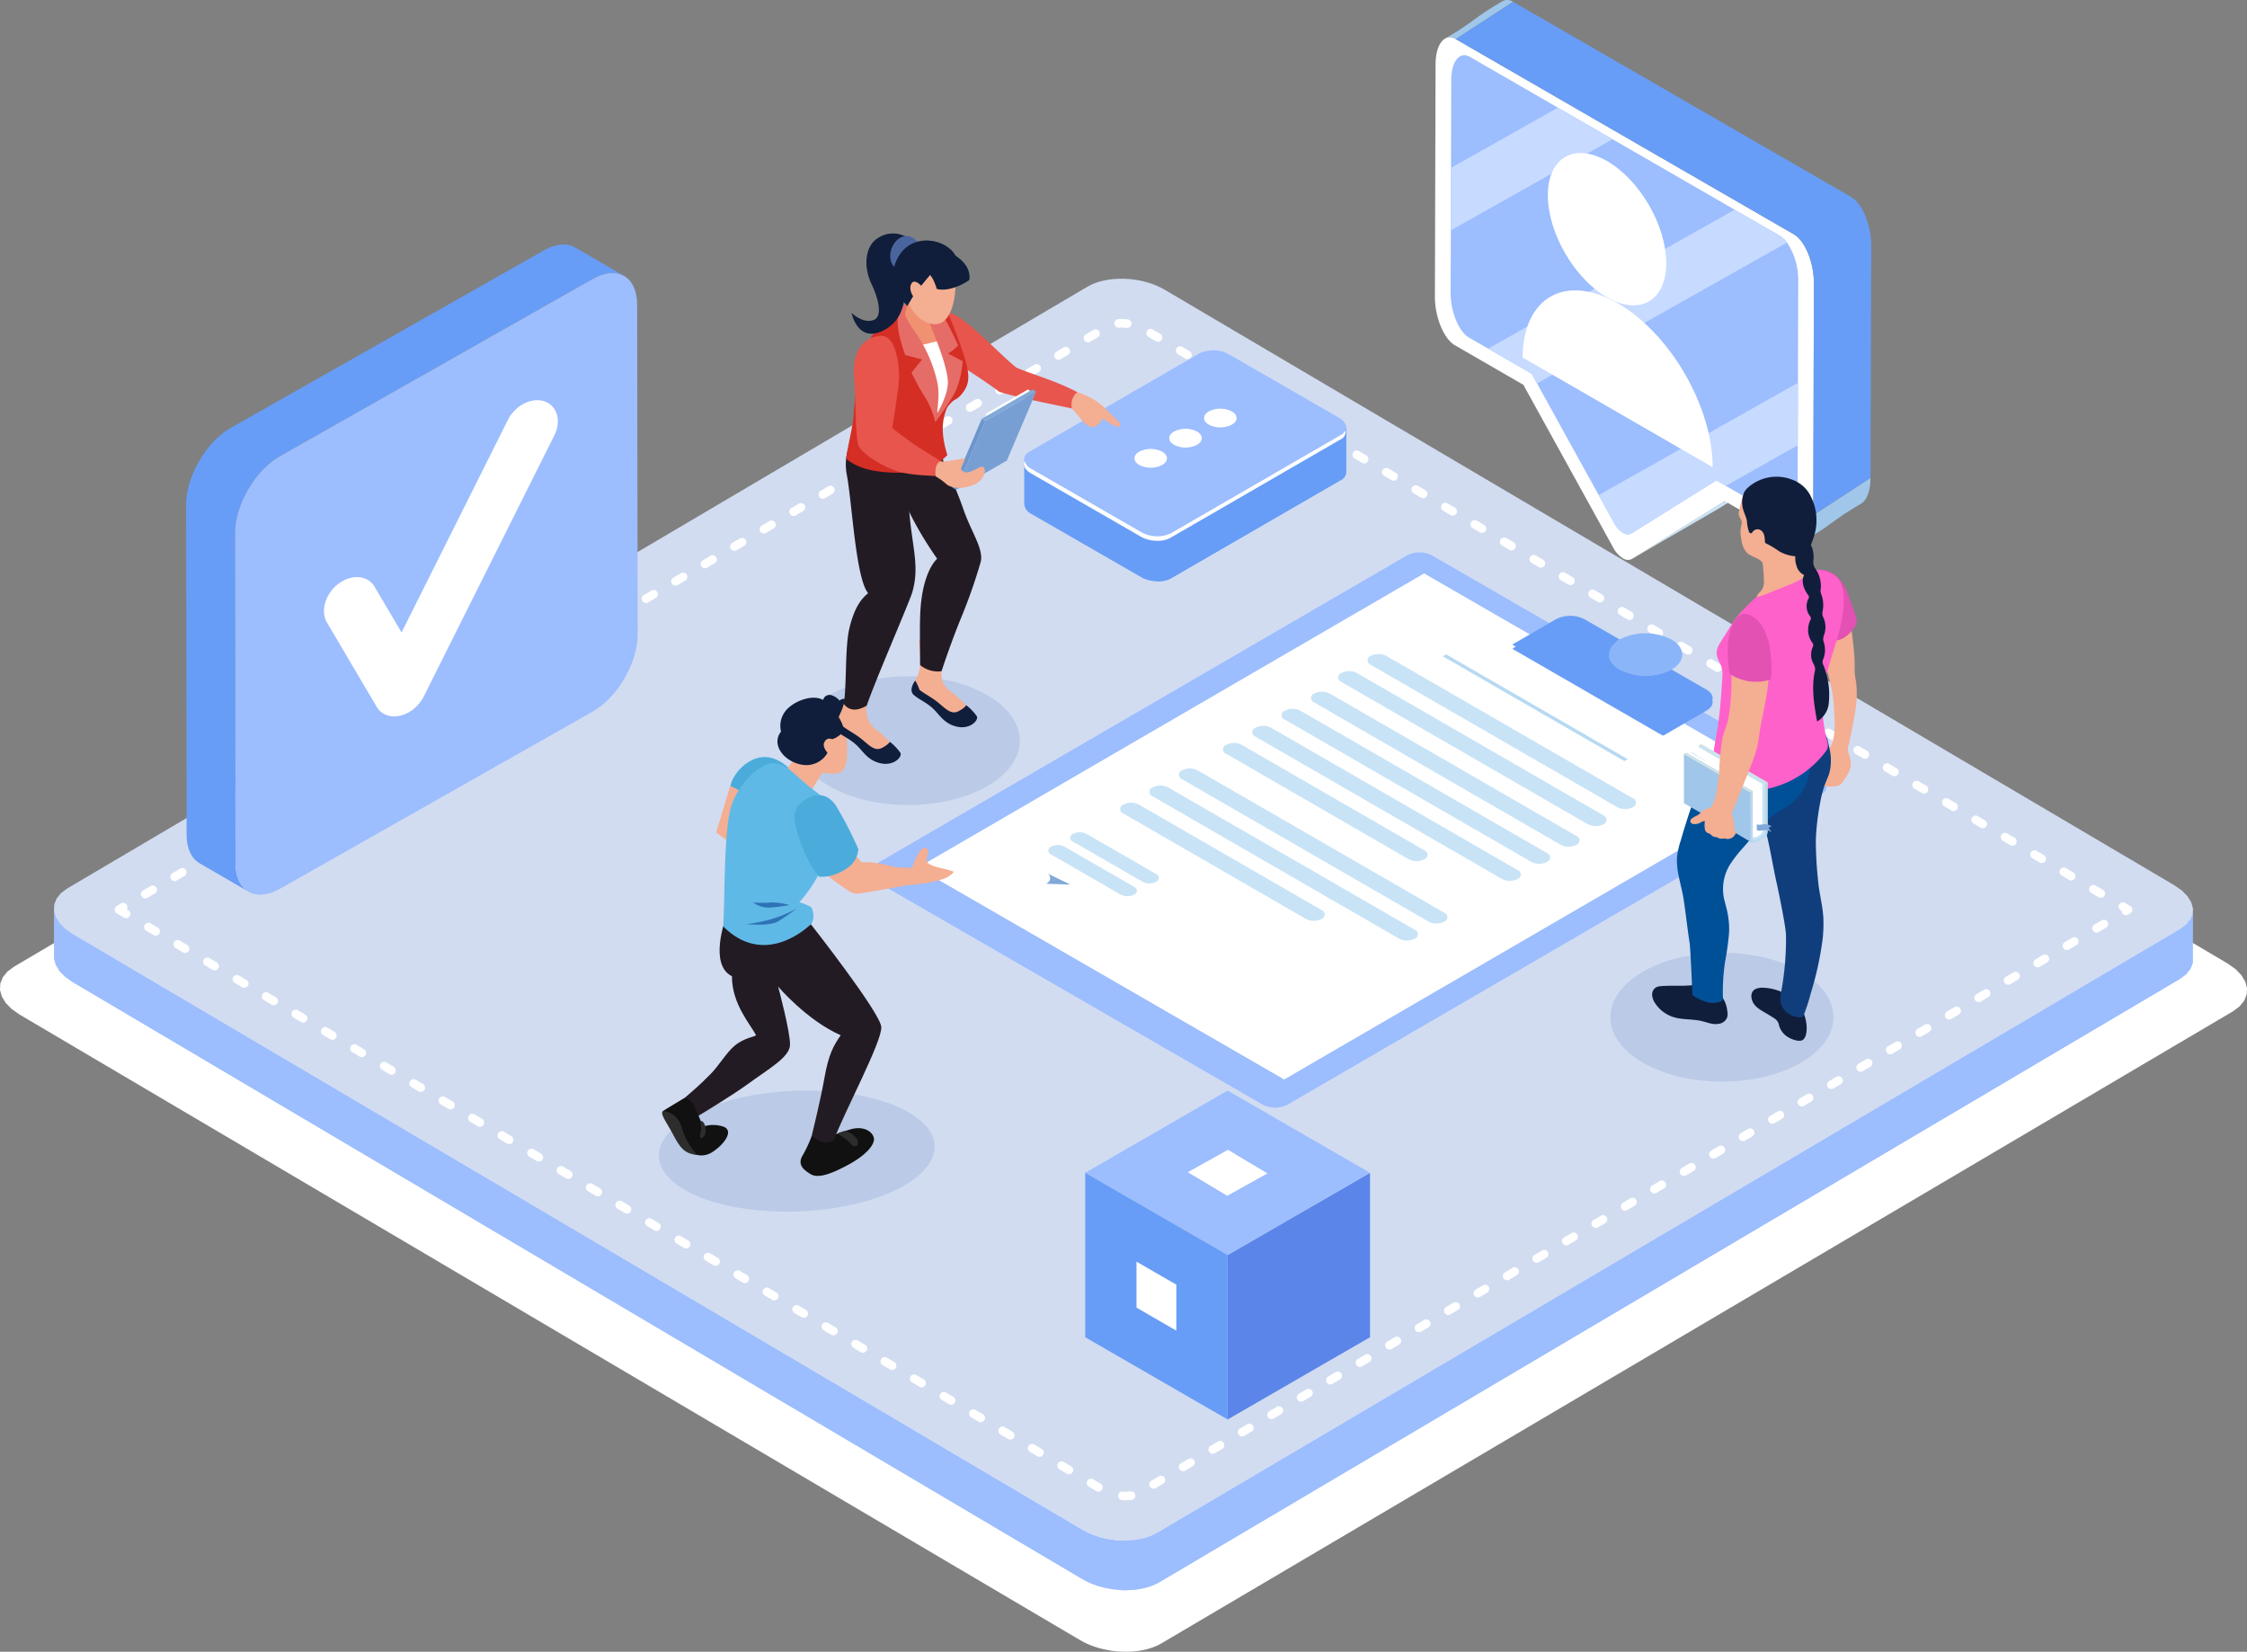 <svg xmlns="http://www.w3.org/2000/svg" width="570" height="419" viewBox="0 0 570 419">
  <rect x="0" y="0" width="570" height="419" fill="#808080" stroke="none"/>
  <g id="banner_Img" transform="translate(-341.24 -166.062)">
    <g id="Group_182965" data-name="Group 182965" transform="translate(341.24 236.77)">
      <g id="Group_182959" data-name="Group 182959" transform="translate(0 12.042)">
        <path id="Path_93027" data-name="Path 93027" d="M344.8,588.369,616.646,428.019l1.034-.544,1.118-.463,1.189-.381,1.25-.3,1.3-.222,1.342-.14,1.372-.063,1.391.015,1.4.093,1.4.172,1.387.25,1.364.325,1.331.4,1.286.478,1.226.553,1.17.629L906.321,587.562l2,1.416,1.5,1.543.972,1.622.449,1.651-.079,1.629-.616,1.558-1.159,1.442-1.7,1.27L635.838,760.038l-1.035.545-1.118.459-1.188.385-1.249.3-1.3.224-1.342.138-1.37.064-1.39-.015-1.4-.093-1.4-.172-1.387-.25-1.363-.325-1.331-.4-1.284-.478-1.232-.553-1.166-.628L346.165,600.495l-2.007-1.416-1.493-1.543-.974-1.617-.451-1.651.08-1.632.617-1.558,1.157-1.442Z" transform="translate(-341.24 -425.904)" fill="#fff" fill-rule="evenodd"/>
      </g>
      <g id="Group_182960" data-name="Group 182960" transform="translate(13.688 159.874)">
        <path id="Path_93028" data-name="Path 93028" d="M926.768,906.3V893.708l-.583,1.487-1.106,1.374-1.622,1.209L664.667,1050.8l-.983.521-1.065.438-1.129.367-1.192.285-1.237.213-1.278.135-1.306.06-1.323-.015-1.334-.09-1.329-.165-1.319-.236-1.3-.311-1.265-.386-1.224-.457-1.172-.528-1.11-.6L388.908,898.546,387,897.2l-1.42-1.475-.927-1.543-.428-1.576v12.589l.428,1.576.927,1.543,1.42,1.475,1.912,1.348L645.1,1062.624l1.11.6,1.172.528,1.224.457,1.265.386,1.3.311,1.319.236,1.329.164,1.334.09,1.323.015,1.306-.06,1.278-.135L660.3,1065l1.192-.285,1.129-.367,1.065-.442.983-.517,258.79-153.024,1.622-1.21,1.106-1.374Z" transform="translate(-384.221 -892.604)" fill="#9cbdfe" fill-rule="evenodd"/>
      </g>
      <g id="Group_182961" data-name="Group 182961" transform="translate(13.688)">
        <path id="Path_93029" data-name="Path 93029" d="M387.607,542.749,646.4,390.1l.987-.515,1.063-.441,1.13-.362,1.192-.288,1.237-.211,1.278-.134,1.3-.062,1.325.017,1.333.088,1.331.164,1.319.237,1.3.31,1.267.383,1.226.456,1.17.527,1.11.6L922.16,541.983l1.91,1.348,1.42,1.464.927,1.546.426,1.569-.075,1.554-.583,1.483-1.106,1.371-1.622,1.206L664.667,706.169l-.983.519-1.065.437-1.129.366-1.192.284-1.237.213-1.278.135-1.306.06-1.323-.015-1.334-.09-1.329-.164-1.319-.235-1.3-.31-1.265-.385-1.224-.456L646.21,706l-1.11-.6L388.908,554.291,387,552.946l-1.42-1.472-.927-1.539-.428-1.573.077-1.55.585-1.487,1.1-1.367Z" transform="translate(-384.221 -388.091)" fill="#d1dcf1" fill-rule="evenodd"/>
      </g>
      <g id="Group_182963" data-name="Group 182963" transform="translate(29.081 10.22)">
        <g id="Group_182962" data-name="Group 182962">
          <path id="Path_93030" data-name="Path 93030" d="M433.089,570.941l-.013-.007-.051-.03-.067-.052-.046-.037-.039-.037-.036-.038-.041-.048-.049-.067-.034-.048-.007-.015-.019-.033-.017-.034-.033-.075-.01-.023-.019-.052-.005-.018-.013-.041,0-.008a1.12,1.12,0,0,1-.032-.227v-.078a1,1,0,0,1,.032-.224l0-.015.013-.037.005-.015.019-.06.01-.022.033-.075.017-.03.019-.034,0-.007.015-.023.011-.019.019-.022.03-.045.017-.022.021-.023.011-.011.039-.041.06-.059.024-.015.036-.03.008-.007.019-.011.071-.045,1.078-.639a1.083,1.083,0,0,1,1.478,1.494l.413.246a1.084,1.084,0,0,1-1.1,1.867l-1.869-1.106ZM440.876,567a1.082,1.082,0,1,1-1.1-1.864l1.868-1.1a1.084,1.084,0,1,1,1.1,1.867l-1.871,1.1Zm7.478-4.407a1.084,1.084,0,1,1-1.1-1.867l1.869-1.1a1.083,1.083,0,1,1,1.1,1.863l-1.869,1.105Zm7.477-4.41a1.084,1.084,0,0,1-1.1-1.867l1.867-1.1a1.084,1.084,0,1,1,1.1,1.867l-1.867,1.1Zm7.474-4.41a1.083,1.083,0,1,1-1.1-1.865l1.867-1.1a1.084,1.084,0,1,1,1.1,1.867l-1.867,1.1Zm7.473-4.409a1.084,1.084,0,0,1-1.1-1.867l1.869-1.1a1.083,1.083,0,1,1,1.1,1.865l-1.869,1.1Zm7.474-4.411a1.084,1.084,0,0,1-1.1-1.867l1.868-1.1a1.084,1.084,0,1,1,1.1,1.867l-1.869,1.1Zm7.475-4.411a1.083,1.083,0,1,1-1.1-1.865l1.869-1.1a1.084,1.084,0,1,1,1.1,1.867l-1.868,1.1Zm7.474-4.409a1.084,1.084,0,1,1-1.1-1.867l1.869-1.1a1.083,1.083,0,1,1,1.1,1.865l-1.869,1.1Zm7.475-4.41a1.084,1.084,0,1,1-1.1-1.867l1.869-1.1a1.083,1.083,0,1,1,1.1,1.865l-1.869,1.1Zm7.473-4.407a1.084,1.084,0,1,1-1.1-1.867l1.867-1.1a1.084,1.084,0,1,1,1.1,1.867l-1.869,1.1Zm7.475-4.409a1.083,1.083,0,1,1-1.1-1.865l1.867-1.1a1.083,1.083,0,1,1,1.1,1.865l-1.867,1.1ZM523.1,518.5a1.084,1.084,0,1,1-1.1-1.867l1.869-1.1a1.084,1.084,0,1,1,1.1,1.867l-1.869,1.1Zm7.473-4.409a1.083,1.083,0,1,1-1.1-1.865l1.867-1.1a1.084,1.084,0,1,1,1.1,1.867l-1.869,1.1Zm7.474-4.407a1.084,1.084,0,1,1-1.1-1.867l1.867-1.1a1.084,1.084,0,1,1,1.1,1.867l-1.867,1.1Zm7.473-4.407a1.084,1.084,0,1,1-1.1-1.867l1.869-1.1a1.084,1.084,0,0,1,1.1,1.867l-1.868,1.1Zm7.473-4.409a1.084,1.084,0,1,1-1.1-1.867l1.868-1.1a1.083,1.083,0,1,1,1.1,1.865l-1.869,1.1Zm7.473-4.408a1.083,1.083,0,1,1-1.1-1.865l1.867-1.1a1.084,1.084,0,1,1,1.1,1.867l-1.868,1.1Zm7.474-4.407a1.084,1.084,0,1,1-1.1-1.867l1.869-1.1a1.083,1.083,0,1,1,1.1,1.865l-1.867,1.1Zm7.473-4.407a1.084,1.084,0,1,1-1.1-1.867l1.869-1.1a1.084,1.084,0,1,1,1.1,1.867l-1.869,1.1Zm7.472-4.409a1.083,1.083,0,1,1-1.1-1.865l1.867-1.1a1.083,1.083,0,1,1,1.1,1.865l-1.869,1.1Zm7.475-4.407a1.084,1.084,0,1,1-1.1-1.867l1.869-1.1a1.084,1.084,0,1,1,1.1,1.867l-1.867,1.1Zm7.473-4.409a1.083,1.083,0,1,1-1.1-1.865l1.869-1.1a1.083,1.083,0,1,1,1.1,1.865l-1.869,1.1Zm7.473-4.407a1.084,1.084,0,0,1-1.1-1.867l1.869-1.1a1.084,1.084,0,1,1,1.1,1.867l-1.869,1.1Zm7.475-4.409a1.083,1.083,0,1,1-1.1-1.865l1.869-1.1a1.084,1.084,0,1,1,1.1,1.867l-1.867,1.1Zm7.472-4.407a1.084,1.084,0,1,1-1.1-1.867l1.869-1.1a1.083,1.083,0,1,1,1.1,1.865l-1.867,1.1Zm7.473-4.409a1.083,1.083,0,1,1-1.1-1.865l1.869-1.1a1.084,1.084,0,1,1,1.1,1.867l-1.868,1.1Zm7.474-4.407a1.084,1.084,0,1,1-1.1-1.867l1.867-1.1a1.084,1.084,0,1,1,1.1,1.867l-1.867,1.1Zm7.473-4.407a1.084,1.084,0,1,1-1.1-1.867l1.869-1.1a1.084,1.084,0,1,1,1.1,1.867l-1.867,1.1Zm7.473-4.407a1.084,1.084,0,1,1-1.1-1.867l1.869-1.1a1.084,1.084,0,1,1,1.1,1.867l-1.869,1.1Zm7.474-4.407a1.084,1.084,0,1,1-1.1-1.867l1.867-1.1a1.084,1.084,0,1,1,1.1,1.867l-1.867,1.1Zm7.473-4.407a1.084,1.084,0,1,1-1.1-1.867l1.868-1.1a1.084,1.084,0,1,1,1.1,1.867l-1.867,1.1Zm7.473-4.407a1.084,1.084,0,1,1-1.1-1.867l1.869-1.1a1.084,1.084,0,0,1,1.1,1.867l-1.869,1.1Zm7.473-4.407a1.084,1.084,0,1,1-1.1-1.867l1.867-1.1a1.083,1.083,0,1,1,1.1,1.865l-1.869,1.1Zm7.228-3.57a1.083,1.083,0,1,1-.1-2.164l.49-.024h.041l.051,0,.688.008.06,0,.7.049.065.006.252.032a1.085,1.085,0,1,1-.265,2.153l-.228-.028-.646-.045-.62-.008-.488.023Zm1.93-2.133-.14,2.164.146-2.164ZM694.8,424.7a1.083,1.083,0,1,1,1.1-1.867l1.869,1.1a1.083,1.083,0,1,1-1.1,1.865l-1.869-1.1Zm7.475,4.409a1.083,1.083,0,0,1,1.1-1.865l1.873,1.1a1.085,1.085,0,0,1-1.106,1.867l-1.869-1.1Zm7.478,4.41a1.084,1.084,0,1,1,1.1-1.867l1.869,1.1a1.083,1.083,0,0,1-1.1,1.865l-1.869-1.1Zm7.475,4.41a1.084,1.084,0,0,1,1.1-1.867l1.869,1.1a1.084,1.084,0,0,1-1.1,1.867l-1.869-1.1Zm7.474,4.409a1.083,1.083,0,1,1,1.1-1.865l1.869,1.1a1.084,1.084,0,0,1-1.1,1.867l-1.869-1.1Zm7.475,4.411a1.084,1.084,0,1,1,1.1-1.867l1.869,1.1a1.083,1.083,0,0,1-1.1,1.865l-1.869-1.1Zm7.475,4.409a1.083,1.083,0,1,1,1.1-1.865l1.869,1.1a1.084,1.084,0,0,1-1.1,1.867l-1.868-1.1Zm7.474,4.41a1.083,1.083,0,1,1,1.1-1.865l1.869,1.1a1.084,1.084,0,0,1-1.1,1.867l-1.869-1.1Zm7.475,4.411a1.084,1.084,0,1,1,1.1-1.867l1.868,1.1a1.083,1.083,0,0,1-1.1,1.865l-1.869-1.1Zm7.471,4.409a1.084,1.084,0,1,1,1.106-1.865l1.869,1.1a1.085,1.085,0,0,1-1.106,1.867l-1.868-1.1Zm7.474,4.409a1.083,1.083,0,0,1,1.1-1.865l1.869,1.1a1.083,1.083,0,1,1-1.1,1.865l-1.869-1.1Zm7.475,4.409a1.084,1.084,0,0,1,1.1-1.867l1.869,1.1a1.084,1.084,0,0,1-1.1,1.867l-1.869-1.1Zm7.475,4.407a1.082,1.082,0,1,1,1.1-1.865l1.868,1.1a1.083,1.083,0,1,1-1.1,1.868l-1.868-1.1Zm7.471,4.409a1.084,1.084,0,0,1,1.1-1.867l1.869,1.1a1.084,1.084,0,0,1-1.1,1.867l-1.869-1.1Zm7.475,4.407a1.084,1.084,0,1,1,1.1-1.867l1.869,1.1a1.085,1.085,0,0,1-1.106,1.867l-1.865-1.1Zm7.471,4.409a1.085,1.085,0,0,1,1.106-1.867l1.869,1.1a1.084,1.084,0,1,1-1.106,1.865l-1.869-1.1Zm7.475,4.407a1.083,1.083,0,1,1,1.1-1.865l1.869,1.1a1.084,1.084,0,1,1-1.1,1.867l-1.868-1.1Zm7.474,4.409a1.084,1.084,0,0,1,1.1-1.867l1.865,1.1a1.083,1.083,0,1,1-1.1,1.867l-1.869-1.1Zm7.475,4.407a1.083,1.083,0,1,1,1.1-1.867l1.869,1.1a1.083,1.083,0,0,1-1.1,1.867l-1.869-1.1Zm7.471,4.407a1.083,1.083,0,0,1,1.1-1.865l1.869,1.1a1.083,1.083,0,0,1-1.1,1.865l-1.868-1.1Zm7.474,4.409a1.084,1.084,0,1,1,1.1-1.867l1.869,1.1a1.085,1.085,0,0,1-1.106,1.867l-1.865-1.1Zm7.471,4.407a1.084,1.084,0,0,1,1.107-1.865l1.865,1.1a1.084,1.084,0,1,1-1.1,1.865l-1.869-1.1Zm7.475,4.409a1.084,1.084,0,0,1,1.1-1.867l1.869,1.1a1.084,1.084,0,1,1-1.1,1.867l-1.869-1.1Zm7.475,4.407a1.082,1.082,0,0,1,1.1-1.865l1.869,1.1a1.083,1.083,0,1,1-1.1,1.867l-1.869-1.1Zm7.474,4.409a1.083,1.083,0,1,1,1.1-1.867l1.869,1.1a1.084,1.084,0,0,1-1.1,1.867l-1.865-1.1Zm7.471,4.407a1.083,1.083,0,1,1,1.1-1.865l1.869,1.1a1.084,1.084,0,0,1-1.1,1.867l-1.869-1.1Zm7.471,4.408a1.085,1.085,0,0,1,1.106-1.867l1.868,1.1a1.085,1.085,0,0,1-1.106,1.867l-1.869-1.1Zm7.475,4.407a1.084,1.084,0,0,1,1.1-1.867l1.869,1.1a1.084,1.084,0,1,1-1.1,1.867l-1.869-1.1Zm7.474,4.407a1.084,1.084,0,0,1,1.1-1.867l1.868,1.1a1.084,1.084,0,0,1-1.1,1.867l-1.869-1.1Zm7.475,4.407a1.083,1.083,0,1,1,1.1-1.867l1.869,1.1a1.083,1.083,0,1,1-1.1,1.867l-1.869-1.1Zm7.474,4.407a1.083,1.083,0,1,1,1.1-1.867l1.869,1.1a1.084,1.084,0,0,1-1.1,1.867l-1.865-1.1Zm7.471,4.407a1.084,1.084,0,1,1,1.1-1.867l1.869,1.1a1.084,1.084,0,0,1-1.1,1.867l-1.869-1.1Zm7.471,4.407a1.085,1.085,0,0,1,1.107-1.867l1.869,1.1a1.085,1.085,0,0,1-1.106,1.867l-1.869-1.1Zm7.475,4.4a1.074,1.074,0,0,1-.381-1.479,1.086,1.086,0,0,1,1.484-.385l1.33.785a1.1,1.1,0,0,1,.385.381,1.082,1.082,0,0,1-.385,1.482l-.538.321a1.084,1.084,0,0,1-1.484-.381,1.013,1.013,0,0,1-.149-.568l-.262-.157Zm-4.814,2.547a1.083,1.083,0,1,1,1.1,1.867l-1.869,1.1a1.083,1.083,0,1,1-1.1-1.867l1.868-1.1Zm-7.478,4.407a1.084,1.084,0,0,1,1.1,1.867l-1.869,1.105a1.084,1.084,0,1,1-1.1-1.867l1.868-1.105Zm-7.478,4.414a1.083,1.083,0,1,1,1.106,1.863l-1.872,1.1a1.084,1.084,0,0,1-1.1-1.867l1.869-1.1Zm-7.475,4.407a1.084,1.084,0,1,1,1.1,1.867l-1.865,1.1a1.089,1.089,0,0,1-1.488-.385,1.075,1.075,0,0,1,.381-1.479l1.869-1.105Zm-7.474,4.41a1.084,1.084,0,1,1,1.1,1.867l-1.865,1.1a1.085,1.085,0,1,1-1.106-1.867l1.869-1.1Zm-7.475,4.411a1.084,1.084,0,1,1,1.1,1.867l-1.865,1.1a1.085,1.085,0,0,1-1.106-1.867l1.869-1.1Zm-7.475,4.407a1.085,1.085,0,0,1,1.106,1.867L891,602.132a1.085,1.085,0,0,1-1.106-1.867l1.868-1.105Zm-7.474,4.414a1.083,1.083,0,1,1,1.106,1.863l-1.868,1.1a1.085,1.085,0,1,1-1.106-1.867l1.869-1.1Zm-7.475,4.407a1.085,1.085,0,1,1,1.107,1.867l-1.869,1.1a1.084,1.084,0,1,1-1.1-1.867l1.865-1.1Zm-7.471,4.407a1.084,1.084,0,0,1,1.1,1.867l-1.869,1.1a1.091,1.091,0,0,1-1.488-.385,1.079,1.079,0,0,1,.385-1.479l1.869-1.105Zm-7.474,4.407a1.084,1.084,0,0,1,1.1,1.867l-1.869,1.106A1.083,1.083,0,1,1,860,617.9l1.865-1.105Zm-7.471,4.41a1.082,1.082,0,1,1,1.1,1.863l-1.869,1.105a1.083,1.083,0,1,1-1.1-1.867l1.868-1.1Zm-7.474,4.407a1.084,1.084,0,0,1,1.1,1.867l-1.869,1.1a1.084,1.084,0,0,1-1.1-1.867l1.869-1.1Zm-7.475,4.407a1.084,1.084,0,1,1,1.1,1.867l-1.865,1.1a1.085,1.085,0,1,1-1.107-1.867l1.869-1.1Zm-7.474,4.411a1.084,1.084,0,1,1,1.106,1.864l-1.869,1.1a1.085,1.085,0,1,1-1.106-1.867l1.869-1.1Zm-7.471,4.407a1.084,1.084,0,0,1,1.1,1.867l-1.868,1.1a1.083,1.083,0,1,1-1.1-1.863l1.869-1.1Zm-7.471,4.407a1.083,1.083,0,0,1,1.1,1.867l-1.869,1.1a1.083,1.083,0,1,1-1.1-1.867l1.869-1.1Zm-7.475,4.407a1.083,1.083,0,1,1,1.1,1.867l-1.865,1.1a1.084,1.084,0,0,1-1.1-1.867l1.869-1.1Zm-7.474,4.407a1.084,1.084,0,1,1,1.1,1.867l-1.869,1.1a1.084,1.084,0,0,1-1.1-1.867l1.869-1.1Zm-7.475,4.41a1.084,1.084,0,1,1,1.1,1.867l-1.865,1.1a1.084,1.084,0,1,1-1.107-1.864l1.869-1.1Zm-7.475,4.407a1.085,1.085,0,1,1,1.107,1.867l-1.869,1.1a1.084,1.084,0,1,1-1.1-1.867l1.865-1.1Zm-7.471,4.407a1.084,1.084,0,0,1,1.1,1.867l-1.869,1.1a1.084,1.084,0,0,1-1.1-1.867l1.868-1.1Zm-7.47,4.407a1.083,1.083,0,0,1,1.1,1.867l-1.869,1.1a1.083,1.083,0,1,1-1.1-1.867l1.869-1.1Zm-7.475,4.411a1.082,1.082,0,1,1,1.1,1.864l-1.865,1.1a1.084,1.084,0,0,1-1.1-1.867l1.869-1.1ZM757.24,678.5a1.084,1.084,0,1,1,1.1,1.867l-1.869,1.1a1.084,1.084,0,0,1-1.1-1.867l1.869-1.1Zm-7.474,4.407a1.085,1.085,0,1,1,1.106,1.867l-1.869,1.1a1.085,1.085,0,0,1-1.106-1.867l1.869-1.1Zm-7.471,4.407a1.084,1.084,0,0,1,1.1,1.867l-1.868,1.1a1.084,1.084,0,1,1-1.1-1.867l1.868-1.1Zm-7.474,4.41a1.083,1.083,0,1,1,1.1,1.864l-1.869,1.1a1.084,1.084,0,0,1-1.1-1.867l1.869-1.1Zm-7.471,4.4a1.083,1.083,0,1,1,1.1,1.867l-1.869,1.1a1.083,1.083,0,1,1-1.1-1.867l1.869-1.1Zm-7.474,4.407a1.084,1.084,0,0,1,1.1,1.867l-1.869,1.1a1.084,1.084,0,0,1-1.1-1.868l1.869-1.1Zm-7.475,4.407a1.084,1.084,0,1,1,1.1,1.867l-1.869,1.1a1.084,1.084,0,0,1-1.1-1.867l1.869-1.1Zm-7.475,4.407a1.085,1.085,0,0,1,1.107,1.867l-1.869,1.1a1.085,1.085,0,1,1-1.106-1.867l1.869-1.1Zm-7.471,4.407a1.084,1.084,0,0,1,1.1,1.867l-1.869,1.1a1.084,1.084,0,1,1-1.1-1.867l1.869-1.1Zm-7.209,3.835a1.084,1.084,0,1,1,.231,2.155l-.493.052h-.015l-.049,0-.62.03h-.041l-.051,0-.686-.008-.06,0-.34-.022a1.085,1.085,0,0,1,.146-2.166l.314.022.619.007.581-.026.464-.048Zm-7.553-1.95a1.084,1.084,0,0,1-1.1,1.867l-1.869-1.105a1.083,1.083,0,1,1,1.1-1.864l1.869,1.1Zm-7.476-4.41a1.084,1.084,0,0,1-1.1,1.867l-1.869-1.1a1.084,1.084,0,1,1,1.1-1.867l1.871,1.1Zm-7.477-4.411a1.084,1.084,0,0,1-1.1,1.867l-1.869-1.1a1.084,1.084,0,1,1,1.1-1.867l1.87,1.1Zm-7.476-4.411a1.084,1.084,0,1,1-1.1,1.867l-1.867-1.1a1.084,1.084,0,1,1,1.1-1.867l1.867,1.1ZM652.789,698a1.084,1.084,0,1,1-1.1,1.867l-1.867-1.1a1.084,1.084,0,0,1,1.1-1.867l1.866,1.1Zm-7.474-4.407a1.082,1.082,0,1,1-1.1,1.864l-1.868-1.1a1.084,1.084,0,0,1,1.1-1.867l1.867,1.105Zm-7.473-4.41a1.084,1.084,0,0,1-1.1,1.867l-1.869-1.106a1.083,1.083,0,1,1,1.1-1.863l1.868,1.1Zm-7.474-4.41a1.084,1.084,0,0,1-1.1,1.867l-1.869-1.1a1.084,1.084,0,1,1,1.1-1.867l1.869,1.1Zm-7.474-4.411a1.084,1.084,0,1,1-1.1,1.867l-1.869-1.1a1.084,1.084,0,0,1,1.1-1.867l1.869,1.1Zm-7.475-4.411a1.084,1.084,0,1,1-1.1,1.867l-1.869-1.1a1.083,1.083,0,1,1,1.1-1.864l1.869,1.1Zm-7.473-4.407a1.084,1.084,0,0,1-1.1,1.867l-1.869-1.1a1.084,1.084,0,0,1,1.1-1.867l1.869,1.1Zm-7.475-4.407a1.084,1.084,0,0,1-1.1,1.867l-1.866-1.1a1.084,1.084,0,1,1,1.1-1.867l1.867,1.1ZM593,662.732a1.084,1.084,0,0,1-1.1,1.867l-1.869-1.1a1.084,1.084,0,0,1,1.1-1.867l1.869,1.1Zm-7.472-4.41a1.084,1.084,0,1,1-1.1,1.867l-1.869-1.1a1.083,1.083,0,1,1,1.1-1.863l1.869,1.1Zm-7.475-4.407a1.084,1.084,0,1,1-1.1,1.867l-1.867-1.1a1.084,1.084,0,0,1,1.1-1.867l1.867,1.1Zm-7.473-4.407a1.084,1.084,0,0,1-1.1,1.867l-1.868-1.1a1.084,1.084,0,0,1,1.1-1.867l1.869,1.1Zm-7.473-4.407a1.084,1.084,0,0,1-1.1,1.867l-1.869-1.1a1.084,1.084,0,1,1,1.1-1.867l1.868,1.1Zm-7.473-4.407a1.083,1.083,0,1,1-1.1,1.864l-1.868-1.1a1.083,1.083,0,1,1,1.1-1.864l1.869,1.1Zm-7.474-4.41a1.084,1.084,0,1,1-1.1,1.867l-1.869-1.1a1.084,1.084,0,0,1,1.1-1.867l1.869,1.1Zm-7.473-4.407a1.084,1.084,0,1,1-1.1,1.867l-1.869-1.1a1.084,1.084,0,0,1,1.1-1.867l1.869,1.1Zm-7.473-4.407a1.084,1.084,0,0,1-1.1,1.867l-1.869-1.1a1.084,1.084,0,1,1,1.1-1.867l1.868,1.1Zm-7.474-4.411a1.084,1.084,0,1,1-1.1,1.867l-1.867-1.1a1.084,1.084,0,1,1,1.1-1.867l1.869,1.1Zm-7.473-4.407a1.084,1.084,0,1,1-1.1,1.867l-1.869-1.1a1.084,1.084,0,1,1,1.1-1.867l1.869,1.1Zm-7.473-4.407a1.084,1.084,0,0,1-1.1,1.867l-1.869-1.1a1.084,1.084,0,0,1,1.1-1.867l1.869,1.1Zm-7.475-4.407a1.084,1.084,0,1,1-1.1,1.867l-1.867-1.1a1.084,1.084,0,0,1,1.1-1.867l1.869,1.1Zm-7.473-4.407a1.084,1.084,0,0,1-1.1,1.867l-1.869-1.106a1.083,1.083,0,1,1,1.1-1.863l1.869,1.1Zm-7.473-4.407a1.084,1.084,0,0,1-1.1,1.867l-1.869-1.106a1.084,1.084,0,0,1,1.1-1.867l1.869,1.106ZM480.9,596.62a1.083,1.083,0,1,1-1.1,1.864l-1.867-1.1a1.084,1.084,0,0,1,1.1-1.867l1.867,1.106Zm-7.473-4.407a1.083,1.083,0,1,1-1.1,1.864l-1.867-1.1a1.084,1.084,0,1,1,1.1-1.867l1.869,1.106Zm-7.473-4.407a1.083,1.083,0,1,1-1.1,1.864l-1.869-1.1a1.084,1.084,0,0,1,1.1-1.867l1.868,1.106Zm-7.474-4.407a1.081,1.081,0,0,1,.383,1.482,1.094,1.094,0,0,1-1.485.385l-1.867-1.106a1.084,1.084,0,0,1,1.1-1.867l1.867,1.106Zm-7.473-4.407a1.084,1.084,0,0,1-1.1,1.867l-1.867-1.105a1.084,1.084,0,1,1,1.1-1.867l1.869,1.106Zm-7.473-4.407a1.084,1.084,0,0,1-1.1,1.867l-1.869-1.105a1.083,1.083,0,0,1-.383-1.483,1.094,1.094,0,0,1,1.485-.385Z" transform="translate(-432.557 -420.184)" fill="#fff" fill-rule="evenodd"/>
        </g>
      </g>
      <g id="Group_182964" data-name="Group 182964" transform="translate(284.51 160.979)">
        <path id="Path_93031" data-name="Path 93031" d="M1506.1,900.142l-259.258,153.024-.984.521-1.067.438-1.131.367-1.194.285-1.24.213-1.28.135-1.309.06-.944-.012v12.589l.944.011,1.309-.06,1.28-.135,1.24-.214,1.194-.285,1.131-.367,1.067-.442.984-.517L1506.1,912.731l1.625-1.209,1.108-1.374.585-1.487V896.072l-.585,1.487-1.108,1.374Z" transform="translate(-1237.696 -896.072)" fill="#9cbdfe" fill-rule="evenodd"/>
      </g>
    </g>
    <g id="Group_182966" data-name="Group 182966" transform="translate(508.375 442.713)">
      <path id="Path_93032" data-name="Path 93032" d="M999.4,1100.321a25.041,25.041,0,0,1-7.161-4.029c-8.6-7.294-1.565-16.707,15.712-21.044,13.547-3.373,29.368-2.629,39.721,1.359a25.208,25.208,0,0,1,7.174,4.04c8.609,7.275,1.578,16.7-15.717,21.029C1025.58,1105.058,1009.756,1104.312,999.4,1100.321Z" transform="translate(-988.568 -1073.111)" fill="#bbcae6" fill-rule="evenodd"/>
    </g>
    <g id="Group_182967" data-name="Group 182967" transform="translate(749.761 407.753)">
      <path id="Path_93033" data-name="Path 93033" d="M1654.76,959.23c-7.242,0-14.484-1.6-20.011-4.789-11.046-6.377-11.046-16.719,0-23.107,5.527-3.19,12.769-4.785,20.011-4.785s14.487,1.6,20.01,4.785c11.042,6.388,11.053,16.73,0,23.107C1669.247,957.63,1662.006,959.23,1654.76,959.23Z" transform="translate(-1626.465 -926.548)" fill="#bbcae6" fill-rule="evenodd"/>
    </g>
    <g id="Group_182968" data-name="Group 182968" transform="translate(543.35 337.603)">
      <path id="Path_93034" data-name="Path 93034" d="M1005.386,738.5c-7.244,0-14.485-1.6-20.012-4.786-11.048-6.377-11.048-16.722,0-23.109,5.527-3.192,12.769-4.784,20.012-4.784s14.484,1.591,20.009,4.784c11.042,6.386,11.053,16.732,0,23.109C1019.869,736.9,1012.628,738.5,1005.386,738.5Z" transform="translate(-977.088 -705.82)" fill="#bbcae6" fill-rule="evenodd"/>
    </g>
    <g id="Group_182992" data-name="Group 182992" transform="translate(388.456 228.098)">
      <g id="Group_182989" data-name="Group 182989" transform="translate(0)">
        <path id="Path_93054" data-name="Path 93054" d="M489.5,426.431c.006-.183.017-.361.026-.549s.026-.365.041-.547.041-.367.064-.554.051-.376.081-.568.064-.38.1-.567.077-.4.122-.594.086-.395.137-.593.1-.4.155-.6.118-.4.176-.6.122-.391.189-.586.129-.388.2-.579.135-.369.21-.552.146-.369.219-.55.155-.365.232-.545.165-.365.249-.548c.1-.2.193-.4.292-.6.112-.228.23-.453.352-.682.18-.333.365-.666.556-1,.27-.459.554-.906.85-1.348.228-.346.47-.685.715-1.022.163-.221.33-.44.5-.655.14-.183.288-.361.436-.541s.286-.343.434-.513.292-.326.442-.487.309-.322.464-.483.315-.318.477-.474.33-.311.494-.46.335-.3.505-.44.332-.279.5-.408.328-.257.5-.382.328-.234.489-.346.322-.217.483-.32.316-.2.475-.292c.038-.022.073-.043.109-.061l79.373-44.976c.118-.071.243-.137.361-.2.157-.084.307-.167.464-.24s.309-.146.462-.219.3-.131.451-.193.307-.116.457-.17.3-.1.455-.148.311-.09.468-.127.309-.075.462-.107.331-.058.5-.078.337-.039.5-.053c.18-.013.356-.021.532-.021.2,0,.395.013.586.03.221.022.44.052.65.092a6.55,6.55,0,0,1,.792.223,5.409,5.409,0,0,1,.916.421l12.4,7.2a5.124,5.124,0,0,0-.912-.421,5.605,5.605,0,0,0-.79-.219,6.209,6.209,0,0,0-.653-.092,5.472,5.472,0,0,0-.586-.03c-.176,0-.352.006-.531.021s-.333.028-.5.047-.331.052-.494.082-.311.066-.468.1-.309.084-.462.129-.305.1-.459.15-.305.112-.459.172-.3.126-.451.193-.307.14-.461.219-.307.152-.464.24c-.12.061-.236.129-.363.2L513.179,414.6l-.109.064c-.161.092-.316.189-.477.292s-.32.206-.479.317-.328.23-.491.35-.33.249-.494.376-.339.273-.5.412-.339.286-.505.436-.333.305-.5.466-.322.309-.477.47-.311.32-.464.487-.294.324-.442.487-.288.339-.432.511-.3.358-.438.539c-.17.213-.341.434-.5.659q-.371.5-.721,1.018c-.294.44-.577.893-.848,1.35-.189.328-.378.661-.554,1-.122.225-.24.453-.356.68-.1.2-.191.4-.289.6-.084.182-.167.367-.249.55s-.157.358-.23.541-.152.365-.221.55-.14.367-.212.554-.139.384-.2.579-.127.388-.189.582-.12.4-.174.6-.11.4-.159.6-.1.393-.137.592-.084.4-.118.59-.071.382-.1.571-.054.38-.079.569-.047.367-.064.554-.03.363-.041.547-.023.365-.026.545-.008.343-.008.509l.127,83.608v.038c0,.183.006.363.011.547s.021.352.037.532.028.363.054.539.051.367.079.539c.032.191.073.378.112.554.045.195.094.389.152.577.056.206.124.4.195.6.086.221.176.434.272.644a6.374,6.374,0,0,0,.431.771,5.707,5.707,0,0,0,1.962,1.917l-12.4-7.2a5.749,5.749,0,0,1-1.966-1.917,6.6,6.6,0,0,1-.425-.775c-.1-.206-.189-.423-.273-.644-.071-.191-.137-.393-.195-.6-.058-.187-.109-.378-.154-.576-.041-.18-.081-.367-.109-.554s-.062-.36-.084-.539-.039-.358-.054-.543-.026-.354-.032-.531-.013-.363-.013-.545a.112.112,0,0,1,0-.036L489.5,426.94C489.5,426.77,489.5,426.6,489.5,426.431Z" transform="translate(-489.499 -360.86)" fill="#679df6" fill-rule="evenodd"/>
      </g>
      <g id="Group_182990" data-name="Group 182990" transform="translate(12.398 7.208)">
        <path id="Path_93055" data-name="Path 93055" d="M539.715,430.027c-6.248,3.606-11.307,12.368-11.286,19.544l.127,83.608c.019,7.178,5.113,10.08,11.361,6.478l79.367-44.976c6.268-3.619,11.307-12.372,11.284-19.546l-.125-83.612c-.02-7.176-5.094-10.093-11.361-6.471Z" transform="translate(-528.429 -383.495)" fill="#9cbdfe" fill-rule="evenodd"/>
      </g>
      <g id="Group_182991" data-name="Group 182991" transform="translate(34.968 39.482)">
        <path id="Path_93056" data-name="Path 93056" d="M600.056,541.237c-1.719-2.924-.408-7.331,2.924-9.844s7.429-2.177,9.146.745l6.852,11.617,26.956-53.885c1.85-3.7,5.991-5.832,9.253-4.757s4.4,4.945,2.554,8.646L624.7,559.81a9.548,9.548,0,0,1-2.889,3.546c-3.332,2.51-7.429,2.177-9.146-.745Z" transform="translate(-599.3 -484.835)" fill="#fff" fill-rule="evenodd"/>
      </g>
    </g>
    <g id="Group_183021" data-name="Group 183021" transform="translate(665.646 326.006)">
      <path id="Path_93084" data-name="Path 93084" d="M1433.408,724.7c-29.521,0-53.852-10.385-65.022-30.719A51.23,51.23,0,0,1,1362.2,671.6l3.8-2.209a49.711,49.711,0,0,0,6.017,22.6c10.8,19.654,34.314,29.7,62.85,29.7,19.509,0,41.361-4.694,63.094-14.218l2.779,1.606C1477.585,719.544,1454.205,724.7,1433.408,724.7Z" transform="translate(-1362.204 -669.395)" fill="#dccfac" fill-rule="evenodd"/>
    </g>
    <g id="Group_183022" data-name="Group 183022" transform="translate(669.445 323.795)">
      <path id="Path_93085" data-name="Path 93085" d="M1442.995,716.942c-28.536,0-52.052-10.039-62.85-29.7a49.757,49.757,0,0,1-6.017-22.6l3.815-2.217a48.246,48.246,0,0,0,5.834,22.817c10.424,18.979,33.131,28.673,60.682,28.673,18.205,0,38.526-4.237,58.814-12.825l2.816,1.625C1484.356,712.248,1462.5,716.942,1442.995,716.942Z" transform="translate(-1374.127 -662.434)" fill="#ded0ac" fill-rule="evenodd"/>
    </g>
    <g id="Group_183023" data-name="Group 183023" transform="translate(673.263 321.571)">
      <path id="Path_93086" data-name="Path 93086" d="M1452.624,709.153c-27.552,0-50.258-9.694-60.682-28.673a48.2,48.2,0,0,1-5.834-22.817l3.834-2.23a46.8,46.8,0,0,0,5.628,23.053c10.057,18.3,31.948,27.647,58.518,27.647,16.9,0,35.681-3.782,54.5-11.449l2.846,1.644C1491.15,704.916,1470.829,709.153,1452.624,709.153Z" transform="translate(-1386.107 -655.433)" fill="#ded0ac" fill-rule="evenodd"/>
    </g>
    <g id="Group_183024" data-name="Group 183024" transform="translate(677.099 319.337)">
      <path id="Path_93087" data-name="Path 93087" d="M1462.292,701.34c-26.57,0-48.461-9.348-58.518-27.647a46.8,46.8,0,0,1-5.628-23.053l3.861-2.24a45.282,45.282,0,0,0,5.4,23.3c9.683,17.623,30.764,26.623,56.35,26.623,15.573,0,32.812-3.336,50.157-10.095l2.883,1.666C1497.972,697.558,1479.187,701.34,1462.292,701.34Z" transform="translate(-1398.144 -648.401)" fill="#ddd0ad" fill-rule="evenodd"/>
    </g>
    <g id="Group_183025" data-name="Group 183025" transform="translate(680.944 317.085)">
      <path id="Path_93088" data-name="Path 93088" d="M1471.98,693.488c-25.586,0-46.667-9-56.35-26.623a45.277,45.277,0,0,1-5.4-23.3l3.879-2.258a43.871,43.871,0,0,0,5.152,23.558c9.309,16.946,29.581,25.6,54.182,25.6,14.229,0,29.918-2.9,45.757-8.77l2.936,1.693C1504.792,690.152,1487.552,693.488,1471.98,693.488Z" transform="translate(-1410.211 -641.311)" fill="#ded1ae" fill-rule="evenodd"/>
    </g>
    <g id="Group_183026" data-name="Group 183026" transform="translate(684.784 314.818)">
      <path id="Path_93089" data-name="Path 93089" d="M1481.655,685.607c-24.6,0-44.873-8.655-54.182-25.6a43.871,43.871,0,0,1-5.152-23.558l3.909-2.273a42.465,42.465,0,0,0,4.875,23.837c8.938,16.266,28.4,24.577,52.014,24.577a126.555,126.555,0,0,0,41.3-7.476l2.988,1.724C1511.573,682.7,1495.884,685.607,1481.655,685.607Z" transform="translate(-1422.26 -634.175)" fill="#ded1ae" fill-rule="evenodd"/>
    </g>
    <g id="Group_183027" data-name="Group 183027" transform="translate(688.626 312.53)">
      <path id="Path_93090" data-name="Path 93090" d="M1491.336,677.68c-23.616,0-43.076-8.311-52.014-24.577a42.463,42.463,0,0,1-4.875-23.837l3.946-2.294a41.006,41.006,0,0,0,4.561,24.135c8.563,15.588,27.214,23.552,49.846,23.552a119.8,119.8,0,0,0,36.79-6.217l3.051,1.762A126.555,126.555,0,0,1,1491.336,677.68Z" transform="translate(-1434.315 -626.973)" fill="#ded1ae" fill-rule="evenodd"/>
    </g>
    <g id="Group_183028" data-name="Group 183028" transform="translate(692.468 310.221)">
      <path id="Path_93091" data-name="Path 93091" d="M1501.016,669.708c-22.631,0-41.283-7.964-49.846-23.553a41.006,41.006,0,0,1-4.561-24.135l3.984-2.314c-1.109,8.769.18,17.125,4.205,24.455,8.193,14.91,26.035,22.526,47.678,22.526a112.905,112.905,0,0,0,32.195-5.008l3.134,1.81A119.794,119.794,0,0,1,1501.016,669.708Z" transform="translate(-1446.371 -619.707)" fill="#ded1ae" fill-rule="evenodd"/>
    </g>
    <g id="Group_183029" data-name="Group 183029" transform="translate(696.312 308.216)">
      <path id="Path_93092" data-name="Path 93092" d="M1510.7,662.385c-21.647,0-39.489-7.616-47.682-22.526-4.025-7.33-5.314-15.686-4.205-24.455l2.456-1.427a5.428,5.428,0,0,1,1.52-.584c-1.318,8.783-.157,17.159,3.861,24.47,7.822,14.234,24.848,21.5,45.514,21.5a105.857,105.857,0,0,0,27.492-3.857l3.235,1.867A112.838,112.838,0,0,1,1510.7,662.385Z" transform="translate(-1458.434 -613.393)" fill="#ded1ae" fill-rule="evenodd"/>
    </g>
    <g id="Group_183030" data-name="Group 183030" transform="translate(711.679 312.314)">
      <path id="Path_93093" data-name="Path 93093" d="M1549.441,659.072c-17.715,0-32.311-6.231-39.013-18.432a31.022,31.022,0,0,1-3.744-14.39l4.111,2.376a28.657,28.657,0,0,0,3.265,10.02c6.328,11.522,20.115,17.406,36.845,17.406a81.432,81.432,0,0,0,14.971-1.449l3.564,2.059A88.632,88.632,0,0,1,1549.441,659.072Z" transform="translate(-1506.684 -626.25)" fill="#ded1b2" fill-rule="evenodd"/>
    </g>
    <g id="Group_183031" data-name="Group 183031" transform="translate(741.595 325.028)">
      <path id="Path_93094" data-name="Path 93094" d="M1620.788,671.2q-1.971,0-3.864-.142a16.1,16.1,0,0,1,6.838.062q-1.506.081-2.973.081Zm-11.84-1.474a31.178,31.178,0,0,1-8.32-3.537h.011a7.619,7.619,0,0,1,3.722.888Z" transform="translate(-1600.628 -666.185)" fill="#e0d2b4" fill-rule="evenodd"/>
    </g>
    <g id="Group_183032" data-name="Group 183032" transform="translate(561.5 306.19)">
      <path id="Path_93095" data-name="Path 93095" d="M1276.683,668.743l-135.392,78.682a6.972,6.972,0,0,1-6.291,0l-98.749-57.013c-1.737-1-1.748-2.644-.021-3.647l135.39-78.68a6.943,6.943,0,0,1,6.291,0l30.24,17.458-5.354,3.116-4.205,2.441a.143.143,0,0,0,0,.269l37.8,21.825a.519.519,0,0,0,.464,0l4.2-2.443,5.362-3.115,30.241,17.46C1278.4,666.1,1278.406,667.741,1276.683,668.743Z" transform="translate(-1034.942 -607.333)" fill="#9cbdfe" fill-rule="evenodd"/>
    </g>
    <g id="Group_183033" data-name="Group 183033" transform="translate(574.002 311.521)">
      <path id="Path_93096" data-name="Path 93096" d="M1295.69,677.764l-93.012-53.7-128.5,74.674,93.01,53.7Z" transform="translate(-1074.182 -624.063)" fill="#fff" fill-rule="evenodd"/>
    </g>
    <g id="Group_183034" data-name="Group 183034" transform="translate(724.991 323.313)">
      <path id="Path_93097" data-name="Path 93097" d="M1597.7,679.605l-8.9-5.135a14.486,14.486,0,0,1-13.151,0c-3.647-2.1-3.666-5.516-.045-7.62l-8.9-5.135a8.014,8.014,0,0,0-7.249,0l-1.3.751-5.354,3.115-4.206,2.441a.142.142,0,0,0,0,.269l37.8,21.823a.507.507,0,0,0,.464,0l4.2-2.441,5.362-3.117,1.292-.749C1599.715,682.651,1599.7,680.762,1597.7,679.605Z" transform="translate(-1548.512 -660.848)" fill="#679df6" fill-rule="evenodd"/>
    </g>
    <g id="Group_183035" data-name="Group 183035" transform="translate(749.383 326.704)">
      <path id="Path_93098" data-name="Path 93098" d="M1640.966,673.05a14.5,14.5,0,0,0-13.154,0c-3.621,2.1-3.6,5.517.045,7.62a14.485,14.485,0,0,0,13.151,0C1644.632,678.565,1644.609,675.154,1640.966,673.05Z" transform="translate(-1625.109 -671.472)" fill="#8bb5f9" fill-rule="evenodd"/>
    </g>
    <g id="Group_183036" data-name="Group 183036" transform="translate(724.991 322.274)">
      <path id="Path_93099" data-name="Path 93099" d="M1597.7,676.339l-8.9-5.137a14.486,14.486,0,0,1-13.151,0c-3.647-2.1-3.666-5.516-.045-7.62l-8.9-5.136a8.015,8.015,0,0,0-7.249,0l-1.3.751-5.354,3.115-4.206,2.441a.142.142,0,0,0,0,.27l37.8,21.823a.507.507,0,0,0,.464,0l4.2-2.442,5.362-3.117,1.292-.749C1599.715,679.383,1599.7,677.492,1597.7,676.339Z" transform="translate(-1548.512 -657.58)" fill="#679df6" fill-rule="evenodd"/>
    </g>
    <g id="Group_183037" data-name="Group 183037" transform="translate(673.822 331.97)">
      <path id="Path_93100" data-name="Path 93100" d="M1454.939,754.716l-62.525-36.1a4.367,4.367,0,0,0-3.946,0,1.208,1.208,0,0,0,.015,2.282l62.525,36.1a4.377,4.377,0,0,0,3.943,0A1.209,1.209,0,0,0,1454.939,754.716Z" transform="translate(-1387.663 -708.59)" fill="#c9e3f6" fill-rule="evenodd"/>
      <path id="Path_93220" data-name="Path 93220" d="M1454.939,754.716l-62.525-36.1a4.367,4.367,0,0,0-3.946,0,1.208,1.208,0,0,0,.015,2.282l62.525,36.1a4.377,4.377,0,0,0,3.943,0A1.209,1.209,0,0,0,1454.939,754.716Z" transform="translate(-1373.332 -718.144)" fill="#c9e3f6" fill-rule="evenodd"/>
    </g>
    <g id="Group_183038" data-name="Group 183038" transform="translate(666.36 336.307)">
      <path id="Path_93101" data-name="Path 93101" d="M1431.455,768.36l-62.525-36.1a4.358,4.358,0,0,0-3.939,0,1.207,1.207,0,0,0,.011,2.282l62.528,36.1a4.346,4.346,0,0,0,3.939,0A1.209,1.209,0,0,0,1431.455,768.36Z" transform="translate(-1364.184 -722.237)" fill="#c9e3f6" fill-rule="evenodd"/>
      <path id="Path_93219" data-name="Path 93219" d="M1431.455,768.36l-62.525-36.1a4.358,4.358,0,0,0-3.939,0,1.207,1.207,0,0,0,.011,2.282l62.528,36.1a4.346,4.346,0,0,0,3.939,0A1.209,1.209,0,0,0,1431.455,768.36Z" transform="translate(-1349.853 -731.792)" fill="#c9e3f6" fill-rule="evenodd"/>
    </g>
    <g id="Group_183039" data-name="Group 183039" transform="translate(658.915 350.187)">
      <path id="Path_93102" data-name="Path 93102" d="M1407.978,782.007l-62.528-36.1a4.364,4.364,0,0,0-3.943,0,1.208,1.208,0,0,0,.015,2.282l62.529,36.1a4.356,4.356,0,0,0,3.943,0A1.207,1.207,0,0,0,1407.978,782.007Z" transform="translate(-1340.702 -745.436)" fill="#c9e3f6" fill-rule="evenodd"/>
    </g>
    <g id="Group_183040" data-name="Group 183040" transform="translate(651.47 354.533)">
      <path id="Path_93103" data-name="Path 93103" d="M1368.283,786.293l-46.315-26.741a4.357,4.357,0,0,0-3.939,0,1.207,1.207,0,0,0,.011,2.282l46.315,26.743a4.353,4.353,0,0,0,3.943,0A1.208,1.208,0,0,0,1368.283,786.293Z" transform="translate(-1317.219 -759.081)" fill="#c9e3f6" fill-rule="evenodd"/>
    </g>
    <g id="Group_183041" data-name="Group 183041" transform="translate(640.304 361.001)">
      <path id="Path_93104" data-name="Path 93104" d="M1349.424,816.034l-62.529-36.1a4.367,4.367,0,0,0-3.943,0,1.209,1.209,0,0,0,.015,2.284l62.525,36.1a4.346,4.346,0,0,0,3.939,0A1.205,1.205,0,0,0,1349.424,816.034Z" transform="translate(-1282.149 -779.463)" fill="#c9e3f6" fill-rule="evenodd"/>
    </g>
    <g id="Group_183042" data-name="Group 183042" transform="translate(632.84 365.337)">
      <path id="Path_93105" data-name="Path 93105" d="M1325.938,829.682l-62.525-36.1a4.347,4.347,0,0,0-3.939,0,1.205,1.205,0,0,0,.011,2.28l62.528,36.1a4.37,4.37,0,0,0,3.939,0A1.209,1.209,0,0,0,1325.938,829.682Z" transform="translate(-1258.666 -793.11)" fill="#c9e3f6" fill-rule="evenodd"/>
    </g>
    <g id="Group_183043" data-name="Group 183043" transform="translate(625.394 369.684)">
      <path id="Path_93106" data-name="Path 93106" d="M1286.249,833.963l-46.315-26.737a4.355,4.355,0,0,0-3.943,0,1.208,1.208,0,0,0,.015,2.282l46.315,26.739a4.353,4.353,0,0,0,3.943,0A1.21,1.21,0,0,0,1286.249,833.963Z" transform="translate(-1235.186 -806.755)" fill="#c9e3f6" fill-rule="evenodd"/>
    </g>
    <g id="Group_183044" data-name="Group 183044" transform="translate(612.747 377.19)">
      <path id="Path_93107" data-name="Path 93107" d="M1217.063,840.9l-17.629-10.179a3.791,3.791,0,0,0-3.424,0,1.049,1.049,0,0,0,.011,1.982l17.627,10.177a3.783,3.783,0,0,0,3.426,0A1.048,1.048,0,0,0,1217.063,840.9Z" transform="translate(-1195.31 -830.316)" fill="#c9e3f6" fill-rule="evenodd"/>
    </g>
    <g id="Group_183045" data-name="Group 183045" transform="translate(607.171 380.431)">
      <path id="Path_93108" data-name="Path 93108" d="M1199.527,851.1,1181.9,840.921a3.783,3.783,0,0,0-3.426,0,1.05,1.05,0,0,0,.011,1.984l17.629,10.174a3.776,3.776,0,0,0,3.422,0A1.05,1.05,0,0,0,1199.527,851.1Z" transform="translate(-1177.772 -840.511)" fill="#c9e3f6" fill-rule="evenodd"/>
    </g>
    <g id="Group_183048" data-name="Group 183048" transform="translate(707.225 332.044)">
      <path id="Path_93111" data-name="Path 93111" d="M1509.521,744.914l-46.072-26.6-.846.49,46.075,26.6Z" transform="translate(-1462.604 -718.313)" fill="#b7d9f2" fill-rule="evenodd"/>
    </g>
    <g id="Group_183077" data-name="Group 183077" transform="translate(467.01 342.367)">
      <g id="Group_183055" data-name="Group 183055" transform="translate(59.49 15.727)">
        <path id="Path_93118" data-name="Path 93118" d="M1075.009,820.6s-3.524-4.937-8.052-4.973-8.361,4.54-8.788,7.465,11.95,5.782,11.95,5.782Z" transform="translate(-1058.157 -815.63)" fill="#4bacdc" fill-rule="evenodd"/>
      </g>
      <path id="Path_93263" data-name="Path 93263" d="M59.489,23.028,55.9,34.861l3.593,2.667,3.573-12.667Z" fill="#f4ae92"/>
      <g id="Group_183062" data-name="Group 183062" transform="translate(139.603 45.329)">
        <path id="Path_93125" data-name="Path 93125" d="M1310.2,908.582a1.515,1.515,0,0,1,.52,1.4c-.1.708-1,1.146-1,1.146l6.133.21Z" transform="translate(-1309.718 -908.582)" fill="#80a8d8" fill-rule="evenodd"/>
      </g>
      <g id="Group_183063" data-name="Group 183063" transform="translate(77.309 109.876)">
        <path id="Path_93126" data-name="Path 93126" d="M1116.948,1113.209a30.8,30.8,0,0,1-2.31,4.969c-1.393,2.355.228,3.644,2,4.733s4.726.225,9.318-2.221,6.607-4.871,6.772-6.448-2.151-3.868-6.122-2.625a53.855,53.855,0,0,0-5.98,2.176Z" transform="translate(-1114.112 -1111.262)" fill="#111" fill-rule="evenodd"/>
      </g>
      <g id="Group_183064" data-name="Group 183064" transform="translate(47.941 56.577)">
        <path id="Path_93127" data-name="Path 93127" d="M1032.3,943.9s-4.43,11.822,1.56,14.761c-.04,7.133,4.806,12.32,6.1,14.971-.253.378-3.033.644-5.439,2.673-2.116,1.783-3.975,5.048-6.12,7.208-3.288,3.31-4.482,4.216-6.506,5.98-.006,3.126,3.381,4.624,3.381,4.624s8.429-5.066,12.392-7.95c5.692-4.141,10.752-6.934,10.915-10.02s-3.016-14.877-3.016-14.877,7.176,8.511,15.875,12.361c-1.7,2.538-3.029,4.471-4.2,11.226-.859,4.988-3.146,14.293-3.146,14.293s3.042,2.853,5.583,1.149c2.726-7.3,12.291-25.118,12.063-28.75s-17.867-26.076-17.867-26.076Z" transform="translate(-1021.895 -943.902)" fill="#231b23" fill-rule="evenodd"/>
      </g>
      <g id="Group_183065" data-name="Group 183065" transform="translate(72.701 4.238)">
        <path id="Path_93128" data-name="Path 93128" d="M1109.723,795.082l-3.009,4.911c-2.548-.023-5.207-2.1-7.071-4.329.6-.955,2.958-3.657,2.857-4.619-1.724-2.144-1.117-4.662.39-7.648,1.58-3.128,5.88-4.594,9.162-3.458a4.293,4.293,0,0,1,3.381,3.155c.62,2.7,1.3,9.473-.517,11.368C1113.647,795.782,1111.4,795.129,1109.723,795.082Z" transform="translate(-1099.643 -779.557)" fill="#f4ae92" fill-rule="evenodd"/>
      </g>
      <g id="Group_183066" data-name="Group 183066" transform="translate(71.449)">
        <path id="Path_93129" data-name="Path 93129" d="M1096.621,775.533a6.07,6.07,0,0,1,1.786-5.933c2.016-1.936,6.246-3.578,8.931-2.086l.024-.241a1.672,1.672,0,0,1,2.243-.906,4.2,4.2,0,0,1,1.837,1.282,1.982,1.982,0,0,1,1.282-.423c1.6.094,2.226,2.089,2.136,3.413-.191,2.748-3.061,6.68-6.074,6.993.624,1.346.206,2.338-.594,3.637a6.188,6.188,0,0,1-6.049,2.689c-2.619-.333-5.544-2.187-6.291-4.853A3.932,3.932,0,0,1,1096.621,775.533Z" transform="translate(-1095.711 -766.248)" fill="#101e3b" fill-rule="evenodd"/>
      </g>
      <g id="Group_183067" data-name="Group 183067" transform="translate(83.19 11.051)">
        <path id="Path_93130" data-name="Path 93130" d="M1135.116,801.566a1.3,1.3,0,0,0-2.254.1c-1.183,1.554,1.711,3.958,1.711,3.958Z" transform="translate(-1132.578 -800.949)" fill="#f4ae92" fill-rule="evenodd"/>
      </g>
      <g id="Group_183068" data-name="Group 183068" transform="translate(57.69 17.283)">
        <path id="Path_93131" data-name="Path 93131" d="M1065.445,820.539c3.874.575,4.182,2.3,9.855,6.665s6.568,6.156,6.051,8.859-.908,4.1-3.115,9.369a35.183,35.183,0,0,1-6.414,10.365,16.478,16.478,0,0,1,2.807,1.138c.872.547,1.089,3.535.112,4.449-2.791,2.629-12.693,10.1-22.234.543.431-7.512.139-24.631,2.061-30.559C1056.743,824.666,1062.865,820.159,1065.445,820.539Z" transform="translate(-1052.506 -820.517)" fill="#5fb9e6" fill-rule="evenodd"/>
      </g>
      <g id="Group_183069" data-name="Group 183069" transform="translate(77.212 27.773)">
        <path id="Path_93132" data-name="Path 93132" d="M1116.389,854.207c2.908-1.543,5.523-.771,7.3,2.894,1.058,2.19,1.116,4.752,2.359,6.8a49.758,49.758,0,0,0,3.366,4.254c3.8-.374,7.832,1.221,9.183,1.265,1.934.06,3.625.12,3.625.12a14.949,14.949,0,0,1,1.642-3.767c1.226-2.13,2.61-1.344,2.352-.041s-.361,1.24-.271,2.048,1.577,1.348,3.821,1.861c1.492.34,3.01.853,3.01.853s-.6,1.21-3.187,2.026a36.845,36.845,0,0,1-6.978,1.251c-2.818.232-10.177,1.775-13.592,2.232a3.409,3.409,0,0,1-2.662-.509,51.5,51.5,0,0,1-7.056-5.287C1115.138,866.118,1110.967,857.071,1116.389,854.207Z" transform="translate(-1113.808 -853.456)" fill="#f4ae92" fill-rule="evenodd"/>
      </g>
      <g id="Group_183070" data-name="Group 183070" transform="translate(63.537 54.173)">
        <path id="Path_93133" data-name="Path 93133" d="M1083.67,936.353a36.327,36.327,0,0,1-6.8,2.79,55.747,55.747,0,0,1-6,1.2c.9,0,5.978.505,8.066-.741S1083.67,936.357,1083.67,936.353Z" transform="translate(-1070.866 -936.353)" fill="#2f73b7" fill-rule="evenodd"/>
      </g>
      <g id="Group_183071" data-name="Group 183071" transform="translate(65.259 52.595)">
        <path id="Path_93134" data-name="Path 93134" d="M1076.274,931.427a6.8,6.8,0,0,0,4.679,1.281c2.8-.27,4.564-.61,4.564-.61a16.032,16.032,0,0,0-4.564-.67A35.178,35.178,0,0,1,1076.274,931.427Z" transform="translate(-1076.274 -931.399)" fill="#2f73b7" fill-rule="evenodd"/>
      </g>
      <g id="Group_183072" data-name="Group 183072" transform="translate(42.445 102.169)">
        <path id="Path_93135" data-name="Path 93135" d="M1010.133,1087.065s-4.046,2.426-5.5,3.333c-.03.644.783,2.516,3.016,6.5s6.223,6.062,9.485,3.936,5.478-5.538,2.743-6.46a8.113,8.113,0,0,0-5.1,0s-.916-2.191-1.91-4.546A4.451,4.451,0,0,0,1010.133,1087.065Z" transform="translate(-1004.638 -1087.065)" fill="#111" fill-rule="evenodd"/>
      </g>
      <g id="Group_183073" data-name="Group 183073" transform="translate(42.192 105.502)">
        <path id="Path_93136" data-name="Path 93136" d="M1004.1,1097.529a5.539,5.539,0,0,1,4.662,3.98,16.9,16.9,0,0,0,4.059,7.212c-3.226-.382-4.224-1.5-6.235-5.28C1004.884,1100.247,1003.189,1098.139,1004.1,1097.529Z" transform="translate(-1003.844 -1097.529)" fill="#2d2d2d" fill-rule="evenodd"/>
      </g>
      <g id="Group_183074" data-name="Group 183074" transform="translate(51.827 108.055)">
        <path id="Path_93137" data-name="Path 93137" d="M1034.262,1105.547c-.187,0,.339,1.359.009,2.613-.365,1.4-.174,2.262.708,1.378s.378-2.715.378-2.715S1035.106,1105.517,1034.262,1105.547Z" transform="translate(-1034.096 -1105.547)" fill="#2d2d2d" fill-rule="evenodd"/>
      </g>
      <g id="Group_183075" data-name="Group 183075" transform="translate(86.617 110.583)">
        <path id="Path_93138" data-name="Path 93138" d="M1143.34,1114.2a12.543,12.543,0,0,1,3.438,2.531c1.132,1.434,2.372.262,1.558-1.191a5.51,5.51,0,0,0-2.921-2.056A6,6,0,0,0,1143.34,1114.2Z" transform="translate(-1143.34 -1113.484)" fill="#2d2d2d" fill-rule="evenodd"/>
      </g>
      <g id="Group_183076" data-name="Group 183076" transform="translate(75.78 25.393)">
        <path id="Path_93139" data-name="Path 93139" d="M1119.876,848.747a99.474,99.474,0,0,1,5.624,10.927,6.307,6.307,0,0,1-2.821,4.83c-3.9,2.681-7.148,2.164-7.148,2.164s-2.776-2.906-4.963-9.488c-1.822-5.474-2.058-7.983,1.977-10.35C1114.559,845.651,1117.542,845.239,1119.876,848.747Z" transform="translate(-1109.31 -845.984)" fill="#4bacdc" fill-rule="evenodd"/>
      </g>
    </g>
    <g id="Group_183096" data-name="Group 183096" transform="translate(705.233 166.061)">
      <g id="Group_183082" data-name="Group 183082" transform="translate(50.059 128.806)">
        <path id="Path_93143" data-name="Path 93143" d="M1643.825,583.47q11.043-6.412,22.089-12.836c.06-.036.123-.073.183-.116l-22.085,12.83A1.6,1.6,0,0,1,1643.825,583.47Z" transform="translate(-1643.825 -570.518)" fill="#f2970c" fill-rule="evenodd"/>
      </g>
      <g id="Group_183083" data-name="Group 183083" transform="translate(50.247 114.841)">
        <path id="Path_93144" data-name="Path 93144" d="M1644.413,553.463l22.084-12.83,22.328-13.965L1666.749,539.5Z" transform="translate(-1644.413 -526.668)" fill="#c9e3f6" fill-rule="evenodd"/>
      </g>
      <g id="Group_183084" data-name="Group 183084" transform="translate(72.814 114.488)">
        <path id="Path_93145" data-name="Path 93145" d="M1715.277,538.627q11.043-6.414,22.085-12.832a3.272,3.272,0,0,0,.333-.238l-22.085,12.836A2.5,2.5,0,0,1,1715.277,538.627Z" transform="translate(-1715.277 -525.557)" fill="#c9e3f6" fill-rule="evenodd"/>
      </g>
      <g id="Group_183085" data-name="Group 183085" transform="translate(2.572)">
        <path id="Path_93146" data-name="Path 93146" d="M1509.25,166.388c-7.369,4.28-7.174,5.194-14.536,9.468a2.635,2.635,0,0,1,2.734.129l14.532-9.462A2.59,2.59,0,0,0,1509.25,166.388Z" transform="translate(-1494.714 -166.061)" fill="#a0c6e9" fill-rule="evenodd"/>
      </g>
      <g id="Group_183086" data-name="Group 183086" transform="translate(73.147 114.212)">
        <path id="Path_93147" data-name="Path 93147" d="M1716.323,537.8l22.085-12.836a3.442,3.442,0,0,0,.273-.276L1716.6,537.528C1716.5,537.628,1716.413,537.717,1716.323,537.8Z" transform="translate(-1716.323 -524.692)" fill="#c9e3f6" fill-rule="evenodd"/>
      </g>
      <g id="Group_183087" data-name="Group 183087" transform="translate(93.577 121.211)">
        <path id="Path_93148" data-name="Path 93148" d="M1780.474,562.7c7.369-4.281,7.167-5.194,14.536-9.47,1.43-.839,2.392-3.222,2.4-6.56l-14.529,9.47C1782.87,559.476,1781.912,561.857,1780.474,562.7Z" transform="translate(-1780.474 -546.668)" fill="#a0c6e9" fill-rule="evenodd"/>
      </g>
      <g id="Group_183088" data-name="Group 183088" transform="translate(0 9.468)">
        <path id="Path_93149" data-name="Path 93149" d="M1491.943,196.247c-2.823-1.629-5.126,1.249-5.137,6.424l-.168,58.919c-.011,5.182,2.265,10.7,5.088,12.329l17.42,10.063a11.219,11.219,0,0,0,.79,1.518l21.785,39.459a7.32,7.32,0,0,0,2.584,2.977,2.262,2.262,0,0,0,2.58.024L1559.219,314a2.359,2.359,0,0,0,.565-.35c.09-.086.18-.176.274-.275l17.419,10.063c2.823,1.629,5.126-1.251,5.145-6.431l.161-58.911c.015-5.182-2.261-10.706-5.085-12.334Z" transform="translate(-1486.637 -195.792)" fill="#fff" fill-rule="evenodd"/>
      </g>
      <g id="Group_183089" data-name="Group 183089" transform="translate(3.988 13.996)">
        <path id="Path_93150" data-name="Path 93150" d="M1499.158,270.335c-.007,4.759,2.074,9.818,4.666,11.317l4.853,2.794,11.128,6.425a10.642,10.642,0,0,0,.715,1.389l.566,1.03,15.636,28.312,3.775,6.854a6.746,6.746,0,0,0,2.378,2.72,2.047,2.047,0,0,0,2.355.03l20.483-12.808a2.046,2.046,0,0,0,.528-.322c.079-.075.165-.161.244-.251l2.486,1.432,13.5,7.8c2.591,1.494,4.7-1.144,4.714-5.9l.034-12.175.045-15.863.075-25.986a17.027,17.027,0,0,0-2.842-9.578,6.37,6.37,0,0,0-1.823-1.734l-11.458-6.609-30.959-17.87-13.881-8.023-22.344-12.892c-2.591-1.494-4.7,1.146-4.71,5.892l-.067,22.287-.041,15.856v.005Z" transform="translate(-1499.158 -210.008)" fill="#9cbdfe" fill-rule="evenodd"/>
      </g>
      <g id="Group_183090" data-name="Group 183090" transform="translate(5.306 0.462)">
        <path id="Path_93151" data-name="Path 93151" d="M1517.829,167.511l85.751,49.5c2.824,1.629,5.108,7.159,5.085,12.336l-.164,58.911-14.529,9.468.165-58.911c.015-5.182-2.261-10.706-5.085-12.334L1503.3,176.973Z" transform="translate(-1503.297 -167.511)" fill="#679df6" fill-rule="evenodd"/>
      </g>
      <g id="Group_183091" data-name="Group 183091" transform="translate(41.552 97.106)">
        <path id="Path_93152" data-name="Path 93152" d="M1617.111,499.461l3.775,6.854a6.745,6.745,0,0,0,2.378,2.72,2.048,2.048,0,0,0,2.355.03l20.482-12.808a2.038,2.038,0,0,0,.528-.322c.079-.075.165-.161.244-.251l2.486,1.432L1667.6,486.84l.045-15.863Z" transform="translate(-1617.111 -470.977)" fill="#c7daff" fill-rule="evenodd"/>
      </g>
      <g id="Group_183092" data-name="Group 183092" transform="translate(13.506 53.198)">
        <path id="Path_93153" data-name="Path 93153" d="M1529.047,368.341l11.128,6.425a10.625,10.625,0,0,0,.715,1.389l.566,1.03,63.4-35.737a6.373,6.373,0,0,0-1.824-1.734l-11.458-6.609Z" transform="translate(-1529.047 -333.106)" fill="#c7daff" fill-rule="evenodd"/>
      </g>
      <g id="Group_183093" data-name="Group 183093" transform="translate(4.036 27.306)">
        <path id="Path_93154" data-name="Path 93154" d="M1499.312,282.944l41.043-23.12-13.881-8.022-27.121,15.287Z" transform="translate(-1499.312 -251.802)" fill="#c7daff" fill-rule="evenodd"/>
      </g>
      <g id="Group_183094" data-name="Group 183094" transform="translate(28.649 38.823)">
        <path id="Path_93155" data-name="Path 93155" d="M1591.662,290.026c-8.29-4.789-15.038-.944-15.068,8.588s6.673,21.141,14.97,25.931,15.045.949,15.075-8.586S1599.956,294.816,1591.662,290.026Z" transform="translate(-1576.595 -287.966)" fill="#fff" fill-rule="evenodd"/>
      </g>
      <g id="Group_183095" data-name="Group 183095" transform="translate(22.253 73.655)">
        <path id="Path_93156" data-name="Path 93156" d="M1580.691,400.648c-13.3-7.68-24.107-1.531-24.178,13.725l48.206,27.829C1604.734,426.917,1593.987,408.322,1580.691,400.648Z" transform="translate(-1556.513 -397.34)" fill="#fff" fill-rule="evenodd"/>
      </g>
    </g>
    <g id="Group_183102" data-name="Group 183102" transform="translate(616.528 442.712)">
      <g id="Group_183097" data-name="Group 183097" transform="translate(36.125 20.853)">
        <path id="Path_93157" data-name="Path 93157" d="M1356.917,1144.454l-36.123,20.856V1123.6l36.123-20.86Z" transform="translate(-1320.794 -1102.737)" fill="#5b85e8" fill-rule="evenodd"/>
      </g>
      <g id="Group_183098" data-name="Group 183098" transform="translate(0)">
        <path id="Path_93158" data-name="Path 93158" d="M1243.486,1078.972l-36.124-20.86,36.124-20.853,36.123,20.857Z" transform="translate(-1207.361 -1037.259)" fill="#9cbdfe" fill-rule="evenodd"/>
      </g>
      <g id="Group_183099" data-name="Group 183099" transform="translate(0 20.853)">
        <path id="Path_93159" data-name="Path 93159" d="M1243.486,1165.311l-36.124-20.856v-41.717l36.124,20.86Z" transform="translate(-1207.361 -1102.737)" fill="#679df6" fill-rule="evenodd"/>
      </g>
      <g id="Group_183100" data-name="Group 183100" transform="translate(13.006 43.391)">
        <path id="Path_93160" data-name="Path 93160" d="M1258.307,1191.009l-10.106-5.838v-11.664l10.106,5.834Z" transform="translate(-1248.201 -1173.507)" fill="#fff" fill-rule="evenodd"/>
      </g>
      <g id="Group_183101" data-name="Group 183101" transform="translate(26.022 15.023)">
        <path id="Path_93161" data-name="Path 93161" d="M1309.272,1090.414l-10.188,5.684-10.013-5.98,10.185-5.688Z" transform="translate(-1289.071 -1084.431)" fill="#fff" fill-rule="evenodd"/>
      </g>
    </g>
    <g id="Group_183110" data-name="Group 183110" transform="translate(600.974 254.921)">
      <g id="Group_183103" data-name="Group 183103" transform="translate(0.086 4.928)">
        <path id="Path_93162" data-name="Path 93162" d="M1195.893,514.114l43.2-24.99a2.2,2.2,0,0,0,1.266-1.846l.023.017,0-11.366-2.4,2.016-27.274-15.715a8.327,8.327,0,0,0-7.493-.3l-41.288,23.884-3.2-1.842v11.411l.017-.015a3.08,3.08,0,0,0,1.816,2.4l27.846,16.045C1190.621,515.088,1193.976,515.225,1195.893,514.114Z" transform="translate(-1158.726 -461.175)" fill="#679df6" fill-rule="evenodd"/>
      </g>
      <g id="Group_183104" data-name="Group 183104" transform="translate(33.816 4.928)">
        <path id="Path_93163" data-name="Path 93163" d="M1310.164,477.946l-27.274-15.715c-2.217-1.277-5.572-1.413-7.489-.3l-10.762,6.225v46.7a6.748,6.748,0,0,0,3.438-.741l43.2-24.99a2.2,2.2,0,0,0,1.266-1.846l.023.017,0-11.366Z" transform="translate(-1264.639 -461.176)" fill="#679df6" fill-rule="evenodd"/>
      </g>
      <g id="Group_183105" data-name="Group 183105" transform="translate(0.082)">
        <path id="Path_93164" data-name="Path 93164" d="M1160.008,471.442l43.2-24.989a8.32,8.32,0,0,1,7.493.305L1238.54,462.8c2.22,1.279,2.464,3.213.543,4.325l-43.2,24.989a8.322,8.322,0,0,1-7.493-.305l-27.842-16.045C1158.328,474.49,1158.086,472.554,1160.008,471.442Z" transform="translate(-1158.711 -445.701)" fill="#9cbdfe" fill-rule="evenodd"/>
      </g>
      <g id="Group_183106" data-name="Group 183106" transform="translate(0 20.266)">
        <path id="Path_93165" data-name="Path 93165" d="M1195.611,536.651l43.2-24.99a2.064,2.064,0,0,0,1.217-2.324,2.6,2.6,0,0,1-1.116,1.161l-43.2,24.989a8.322,8.322,0,0,1-7.493-.305l-27.842-16.045a3.427,3.427,0,0,1-1.76-2c-.466,1.037.092,2.262,1.657,3.164l27.848,16.045C1190.335,537.625,1193.693,537.763,1195.611,536.651Z" transform="translate(-1158.454 -509.337)" fill="#fff" fill-rule="evenodd"/>
      </g>
      <g id="Group_183107" data-name="Group 183107" transform="translate(45.705 14.807)">
        <path id="Path_93166" data-name="Path 93166" d="M1303.179,496.261c-1.61-.929-1.614-2.434,0-3.366a6.442,6.442,0,0,1,5.83-.005c1.614.928,1.614,2.435,0,3.368A6.436,6.436,0,0,1,1303.179,496.261Z" transform="translate(-1301.97 -492.195)" fill="#fff" fill-rule="evenodd"/>
      </g>
      <g id="Group_183108" data-name="Group 183108" transform="translate(36.875 19.915)">
        <path id="Path_93167" data-name="Path 93167" d="M1275.454,512.3c-1.61-.93-1.614-2.436,0-3.368a6.451,6.451,0,0,1,5.834,0c1.606.927,1.61,2.434,0,3.367A6.456,6.456,0,0,1,1275.454,512.3Z" transform="translate(-1274.245 -508.236)" fill="#fff" fill-rule="evenodd"/>
      </g>
      <g id="Group_183109" data-name="Group 183109" transform="translate(28.045 25.022)">
        <path id="Path_93168" data-name="Path 93168" d="M1247.727,528.34c-1.614-.927-1.614-2.436,0-3.368a6.442,6.442,0,0,1,5.83,0c1.614.927,1.614,2.436.008,3.366A6.45,6.45,0,0,1,1247.727,528.34Z" transform="translate(-1246.516 -524.273)" fill="#fff" fill-rule="evenodd"/>
      </g>
    </g>
    <g id="Group_183137" data-name="Group 183137" transform="translate(553.091 225.279)">
      <g id="Group_183111" data-name="Group 183111" transform="translate(19.715 102.332)">
        <path id="Path_93169" data-name="Path 93169" d="M1071.2,674.2a16.722,16.722,0,0,0,6.238-.869c-.1,1.122-.182,2.213-.213,3.231-.214,6.95-1.189,8.206,2.423,10.973,3.235,2.477,3.606,3.2,5.085,5.694,1.061,1.79-1.11,2.464-2.724,2.089-3.521-.82-6.418-4.72-8.3-5.493s-4.467-1.754-3.973-3.814c.536-2.217,1.1-2.138,1.569-4.08C1071.744,680.139,1071.536,677.259,1071.2,674.2Z" transform="translate(-1069.679 -673.333)" fill="#f4ae92" fill-rule="evenodd"/>
      </g>
      <g id="Group_183112" data-name="Group 183112" transform="translate(19.381 113.433)">
        <path id="Path_93170" data-name="Path 93170" d="M1069.555,708.19a12.382,12.382,0,0,1,1.108,2.37c1.483,1.123,3.269,1.942,5.173,3.581s3.115,2.668,4.766,1.784,1.889-1.5,1.889-1.5a12.866,12.866,0,0,1,2.7,2.81c.5,1.061-1.734,3.38-5.012,2.646s-4.37-2.951-6.068-4.561-3.31-2.159-4.864-3.443S1069.555,708.19,1069.555,708.19Z" transform="translate(-1068.63 -708.19)" fill="#101e3b" fill-rule="evenodd"/>
      </g>
      <g id="Group_183113" data-name="Group 183113" transform="translate(0.336 109.068)">
        <path id="Path_93171" data-name="Path 93171" d="M1011.477,697.946c1.865.169,3.771-2.784,5.935-3.46-.1,1.123-.573,2.205-.6,3.226-.216,6.948-1.619,10.769,1.992,13.534,3.233,2.479,3.606,3.2,5.083,5.692,1.063,1.792-1.11,2.467-2.724,2.089-3.52-.82-6.416-4.718-8.3-5.491s-4.469-1.756-3.973-3.814c.533-2.217,1.32-3.016,1.79-4.957A17.207,17.207,0,0,0,1011.477,697.946Z" transform="translate(-1008.825 -694.486)" fill="#f4ae92" fill-rule="evenodd"/>
      </g>
      <g id="Group_183114" data-name="Group 183114" transform="translate(0 122.724)">
        <path id="Path_93172" data-name="Path 93172" d="M1008.7,737.366a12.389,12.389,0,0,1,1.108,2.37c1.485,1.123,3.269,1.939,5.175,3.581s3.116,2.668,4.765,1.782,1.889-1.5,1.889-1.5a12.914,12.914,0,0,1,2.7,2.81c.5,1.06-1.736,3.38-5.012,2.644s-4.372-2.949-6.07-4.559-3.308-2.157-4.864-3.443S1008.7,737.366,1008.7,737.366Z" transform="translate(-1007.772 -737.366)" fill="#101e3b" fill-rule="evenodd"/>
      </g>
      <g id="Group_183115" data-name="Group 183115" transform="translate(10.12 50.05)">
        <path id="Path_93173" data-name="Path 93173" d="M1053.28,509.167s6.126,12.465,8.616,19.726c2.1,6.117,5.371,10.434,4.411,13.714a135.888,135.888,0,0,1-4.693,13.452c-3,7.281-5.19,14.106-5.19,14.106a7.036,7.036,0,0,1-5.443-1.562c-.026-8.822-.271-13.72.637-18.514,1.221-6.457,3.694-8.453,3.694-8.453s-7.541-10.438-9.659-18.584c-9.526-5.126-5.154-12.665-4.776-12.546S1053.28,509.167,1053.28,509.167Z" transform="translate(-1039.548 -509.167)" fill="#231b23" fill-rule="evenodd"/>
      </g>
      <g id="Group_183116" data-name="Group 183116" transform="translate(2.187 49.502)">
        <path id="Path_93174" data-name="Path 93174" d="M1014.64,577.289c.788-4.842.264-14.381,1.442-19.248,1.2-4.945,2.8-7.275,4.74-8.829-3.123-3.851-4-22.122-5.349-29.744a13.586,13.586,0,0,1,3.222-12.021c.107-.118,14.042,4.828,13.883,4.817l-.189-.018a12.967,12.967,0,0,1-1.316,13.461c.554,11.166,3.014,16.038.966,23.208-.71,2.484-9.826,23.412-11.574,28.823C1018.409,578.888,1016.248,579.365,1014.64,577.289Z" transform="translate(-1014.64 -507.444)" fill="#231b23" fill-rule="evenodd"/>
      </g>
      <g id="Group_183117" data-name="Group 183117" transform="translate(59.12 40.222)">
        <path id="Path_93175" data-name="Path 93175" d="M1195.753,478.348A19.162,19.162,0,0,1,1202,481.7c1.425,1.314,2.968,3.018,4,3.907s.8,1.917-.629,1.346a15.224,15.224,0,0,1-3.138-1.964s-1.408,2.692-3.217,2.129-3.153-3.205-4.351-4.233-1.247-1.3-1.247-1.3S1194.178,477.875,1195.753,478.348Z" transform="translate(-1193.411 -478.307)" fill="#f4ae92" fill-rule="evenodd"/>
      </g>
      <g id="Group_183118" data-name="Group 183118" transform="translate(24.092 20.163)">
        <path id="Path_93176" data-name="Path 93176" d="M1119.388,437.628a4,4,0,0,1,1.4-2.209c-5.456-2.883-11.862-4.667-15.4-6.186-3.323-2.438-13.154-13-16.62-13.8-2.76-.632-4.323,1.414-5.347,2.37l1.792,7.126s10.756,6.585,15.723,10.366c2.614,1.022,15.416,3.629,18.443,4.239A5.18,5.18,0,0,1,1119.388,437.628Z" transform="translate(-1083.423 -415.318)" fill="#e7554d" fill-rule="evenodd"/>
      </g>
      <g id="Group_183119" data-name="Group 183119" transform="translate(2.822 17.097)">
        <path id="Path_93177" data-name="Path 93177" d="M1042.235,432.743c-1.151,2.653-1.816,6.132.042,12.067-3.7,3.9-7.785,4.768-14.51,4.428-5.652-.288-8.745-1.569-11.134-3.431.242-3.052,1.619-7.555,1.893-11.4a66.043,66.043,0,0,1,3.289-17.227c1.492-4.05,5.806-7.91,11.638-10.213,6.794-2.681,8.129-.294,8.129-.294s4.19,9.964,5.383,14.459c.93,3.5.932,5.633-.723,7.805C1044.32,431.464,1044.378,429.871,1042.235,432.743Z" transform="translate(-1016.633 -405.693)" fill="#d42e25" fill-rule="evenodd"/>
      </g>
      <g id="Group_183120" data-name="Group 183120" transform="translate(16.564 16.977)">
        <path id="Path_93178" data-name="Path 93178" d="M1061.72,405.339c.082-.3,5.446,2.554,5.441,2.66-.1,1.76.672,2.58,1.575,4.216.47.856.3,2.657,1.093,4.454.682,1.541.29,1.3-.919,2.011-1.912,1.129-5.207.064-7.978-3.312.418-.442-1.443-2.091-1.106-3.117C1060.267,410.912,1060.868,408.5,1061.72,405.339Z" transform="translate(-1059.784 -405.316)" fill="#f09172" fill-rule="evenodd"/>
      </g>
      <g id="Group_183121" data-name="Group 183121" transform="translate(20.889 27.078)">
        <path id="Path_93179" data-name="Path 93179" d="M1073.364,438.538l6.053-1.505s3.033,6.97,3.2,10.175-4.1,9.363-4.1,9.363-1.039-7.523-1.949-10.814A37.121,37.121,0,0,0,1073.364,438.538Z" transform="translate(-1073.364 -437.033)" fill="#fff" fill-rule="evenodd"/>
      </g>
      <g id="Group_183122" data-name="Group 183122" transform="translate(23.785 19.554)">
        <path id="Path_93180" data-name="Path 93180" d="M1085.372,413.406s3.211,5.733,4.5,8.861a13.969,13.969,0,0,1-2.572,2.058l3.714,1.917a24.187,24.187,0,0,1-1.483,6.886c-1.294,3.16-5.461,8.58-5.461,8.58l.511-2.269s3.091-5.012,2.643-8.642-2.319-8.537-3.579-11.627-1.185-3.718-1.185-3.718Z" transform="translate(-1082.456 -413.406)" fill="#e66d67" fill-rule="evenodd"/>
      </g>
      <g id="Group_183123" data-name="Group 183123" transform="translate(15.848 17.459)">
        <path id="Path_93181" data-name="Path 93181" d="M1060.273,406.882s-.464,1.509-.938,2.649c.191,1.238,1.679,3.415,2.776,5.059a35.119,35.119,0,0,1,5.527,12.707c.81,4.022-.556,9.928-.556,9.928a21.86,21.86,0,0,0-2.986-6.972c-.929-1.346-3.038-5.544-3.038-5.544l2.69-3.368-4.3-1.157s-2.874-7.659-1.58-10.445C1059.518,406.193,1060.273,406.882,1060.273,406.882Z" transform="translate(-1057.534 -406.828)" fill="#e66d67" fill-rule="evenodd"/>
      </g>
      <g id="Group_183124" data-name="Group 183124" transform="translate(4.725 25.985)">
        <path id="Path_93182" data-name="Path 93182" d="M1029.588,433.6c3.97,0,4.51,7.843,4.528,10.385s-1.769,13-1.769,13,4.083,3.215,6.761,4.909,6.837,4.283,6.837,4.283l-1.614,2.99s-7.114-.084-10.6-1.187c-3.521-1.116-9.256-4.362-10-6.793s-.558-10.653-1.068-17.206C1022.03,435.839,1026.645,433.6,1029.588,433.6Z" transform="translate(-1022.607 -433.6)" fill="#e7554d" fill-rule="evenodd"/>
      </g>
      <g id="Group_183125" data-name="Group 183125" transform="translate(31.873 45.817)">
        <path id="Path_93183" data-name="Path 93183" d="M1114.1,495.875l.81.457-6.244,14.65-.811-.457Z" transform="translate(-1107.855 -495.875)" fill="#e7e7e5" fill-rule="evenodd"/>
      </g>
      <g id="Group_183126" data-name="Group 183126" transform="translate(38.117 39.598)">
        <path id="Path_93184" data-name="Path 93184" d="M1139.039,476.8l-.811-.457-10.767,6.22.811.457Z" transform="translate(-1127.461 -476.345)" fill="#fff" fill-rule="evenodd"/>
      </g>
      <g id="Group_183127" data-name="Group 183127" transform="translate(30.711 40.144)">
        <path id="Path_93185" data-name="Path 93185" d="M1117.046,495.537l-12.842,7.414,7.446-17.475,12.844-7.414Z" transform="translate(-1104.205 -478.061)" fill="#789fd3" fill-rule="evenodd"/>
      </g>
      <g id="Group_183128" data-name="Group 183128" transform="translate(29.743 47.013)">
        <path id="Path_93186" data-name="Path 93186" d="M1108.611,499.631l.968.545-7.446,17.475-.968-.543Z" transform="translate(-1101.166 -499.631)" fill="#6e96ce" fill-rule="evenodd"/>
      </g>
      <g id="Group_183129" data-name="Group 183129" transform="translate(37.189 39.598)">
        <path id="Path_93187" data-name="Path 93187" d="M1138.357,476.891l-.968-.547-12.844,7.416.968.545Z" transform="translate(-1124.545 -476.345)" fill="#80a8d8" fill-rule="evenodd"/>
      </g>
      <g id="Group_183130" data-name="Group 183130" transform="translate(25.438 57.088)">
        <path id="Path_93188" data-name="Path 93188" d="M1088.907,531.991c1.516.182,3.583-.442,6.2-.726-.367,1.835-1.541,2.346-.558,3.175s2.3.082,4.359-.951c1.916-.966,1.8,2.977-1.3,4.34s-5.914,1.056-7.229-.111a16.84,16.84,0,0,0-2.657-1.911S1087.2,532.714,1088.907,531.991Z" transform="translate(-1087.648 -531.265)" fill="#f4ae92" fill-rule="evenodd"/>
      </g>
      <g id="Group_183136" data-name="Group 183136" transform="translate(4.155)">
        <g id="Group_183131" data-name="Group 183131">
          <path id="Path_93189" data-name="Path 93189" d="M1037.2,354.585s-4.619-4.793-9.85-1.309c-3.4,2.267-3.333,7.684-1.505,11.452,1.616,3.319,3.161,8.477.446,9.3-2.8.841-5.467-1.882-5.467-1.882s1.374,7.2,7.337,4.815c5.233-2.093,7.01-7.562,5.806-13.886S1037.2,354.585,1037.2,354.585Z" transform="translate(-1020.819 -352.007)" fill="#101e3b" fill-rule="evenodd"/>
        </g>
        <g id="Group_183132" data-name="Group 183132" transform="translate(12.954 4.16)">
          <path id="Path_93190" data-name="Path 93190" d="M1074.829,372.567c-.26-2.142-.934-4.8-2.705-6.208-1.753-1.389-3.462-1.447-5.57-1.136-3.271.489-5.781,5.482-4.869,9.64.839,3.842,3.274,8.575,7.667,9.048C1074.239,384.437,1075.22,375.826,1074.829,372.567Z" transform="translate(-1061.495 -365.068)" fill="#f4ae92" fill-rule="evenodd"/>
        </g>
        <g id="Group_183133" data-name="Group 183133" transform="translate(9.823 0.646)">
          <path id="Path_93191" data-name="Path 93191" d="M1059.672,357s-2.183-4.145-5.261-2.63-3.9,6.712-.749,8.226S1059.672,357,1059.672,357Z" transform="translate(-1051.665 -354.037)" fill="#4a659e" fill-rule="evenodd"/>
        </g>
        <g id="Group_183134" data-name="Group 183134" transform="translate(10.599 1.785)">
          <path id="Path_93192" data-name="Path 93192" d="M1057.674,374.233l1.9-3.232,3.846-4.628s.812.606,1.728,3.555c3.834.885,8.219-2.26,8.219-2.26s.949-3.344-3.5-6.221c-2.2-4.252-11.2-6.208-14.751.788C1051.8,368.777,1057.674,374.233,1057.674,374.233Z" transform="translate(-1054.101 -357.612)" fill="#101e3b" fill-rule="evenodd"/>
        </g>
        <g id="Group_183135" data-name="Group 183135" transform="translate(14.925 12.227)">
          <path id="Path_93193" data-name="Path 93193" d="M1070.428,391.426s-1.777-1.985-2.535-.429.681,4.211,1.926,3.926S1070.428,391.426,1070.428,391.426Z" transform="translate(-1067.683 -390.401)" fill="#f4ae92" fill-rule="evenodd"/>
        </g>
      </g>
    </g>
    <g id="Group_183163" data-name="Group 183163" transform="translate(760.348 287.016)">
      <g id="Group_183138" data-name="Group 183138" transform="translate(42.086 32.607)">
        <path id="Path_93194" data-name="Path 93194" d="M1792.655,688.812a15.84,15.84,0,0,1,1.651-2.9,7,7,0,0,0,.97-1.107,4.7,4.7,0,0,0,.393-1.179c.749-2.953.371-6.053.21-9.036a34.013,34.013,0,0,0-.992-6.008c-.236-.979-.487-1.949-.73-2.924a25.047,25.047,0,0,1-.427-3q-.259-2.232-.524-4.461a3,3,0,0,1-.023-.734,3.228,3.228,0,0,1,.187-.641c.689-1.908.936-4,2-5.729a4.088,4.088,0,0,1,1.292-1.378,2.259,2.259,0,0,1,1.827-.283c1.083.345,1.116,1.393,1.307,2.324.266,1.309.461,2.634.625,3.96.094.756.18,1.516.262,2.273.21,1.853.42,3.707.495,5.57.03.88-.019,1.758,0,2.634a21.546,21.546,0,0,0,.348,2.484,24.271,24.271,0,0,1-.041,6.446c-.146,1.2-.352,2.385-.584,3.567-.382,1.932-.723,3.84-1.164,5.757a3.792,3.792,0,0,0-.146,2.309,11.208,11.208,0,0,1,.535,1.887,4.828,4.828,0,0,1-.023,1.912,5.221,5.221,0,0,1-.457,1.164,16.739,16.739,0,0,1-1.337,2.2,3.1,3.1,0,0,1-1.112,1.065,2.958,2.958,0,0,1-.812.217,11.036,11.036,0,0,1-2.371.107l-.318-.073a.711.711,0,0,1-.251-.446c-.083-.32-.172-.642-.254-.966l-.053-.309a.884.884,0,0,1,.154-.444c.224-.369.558-.661.8-1.018a5.2,5.2,0,0,0,.629-1.516q.23-.8.457-1.59c.052-.181.09-.416-.06-.526-.2-.146-.461.08-.588.29-.273.449-.479.936-.768,1.374a2.272,2.272,0,0,1-1.179.989c-.228.068-.536.054-.641-.159l-.045-.247A4.043,4.043,0,0,1,1792.655,688.812Z" transform="translate(-1791.902 -649.346)" fill="#f4ae92" fill-rule="evenodd"/>
      </g>
      <g id="Group_183139" data-name="Group 183139" transform="translate(41.052 23.639)">
        <path id="Path_93195" data-name="Path 93195" d="M1791.591,621.309a6.14,6.14,0,0,1,2.2.989,9.8,9.8,0,0,1,3.014,3.917c.7,1.511,1.168,3.115,1.741,4.68a19.45,19.45,0,0,1,.925,2.868,3.051,3.051,0,0,1-.839,2.38,8.376,8.376,0,0,1-2.359,2.215,5.058,5.058,0,0,1-3.111.738l-.1-.043-.015-.1a10.807,10.807,0,0,0,.12-2.134,19.018,19.018,0,0,0-.517-2.228c-.382-1.494-.839-2.967-1.322-4.433-.438-1.341-.9-2.672-1.348-4.01-.281-.857-.626-1.693-.888-2.556-.127-.429-.682-1.64-.307-2.031l.277-.15A4.764,4.764,0,0,1,1791.591,621.309Z" transform="translate(-1788.655 -621.187)" fill="#e351b3" fill-rule="evenodd"/>
      </g>
      <g id="Group_183140" data-name="Group 183140" transform="translate(25.164 129.605)">
        <path id="Path_93196" data-name="Path 93196" d="M1752.791,964.472c-.041,1.022-.277,2.363-1.109,2.76-1,.479-2.891-.3-3.744-.854a5.06,5.06,0,0,1-2.138-2.839,2.636,2.636,0,0,0-1.078-1.767c-.779-.51-1.573-1-2.378-1.464-1.273-.738-2.67-1.516-3.261-2.864-.506-1.153-.506-2.588.771-3.206a4.158,4.158,0,0,1,1.962-.307,12.656,12.656,0,0,1,6.294,1.947,19.8,19.8,0,0,1,1.928,1.423,7.1,7.1,0,0,1,2.074,3.277,11.159,11.159,0,0,1,.682,3.216C1752.8,963.989,1752.8,964.222,1752.791,964.472Z" transform="translate(-1738.767 -953.926)" fill="#101e3b" fill-rule="evenodd"/>
      </g>
      <g id="Group_183141" data-name="Group 183141" transform="translate(27.254 64.519)">
        <path id="Path_93197" data-name="Path 93197" d="M1747.217,762.245a12.641,12.641,0,0,1,1.34-4.207,9.946,9.946,0,0,1,2.872-2.591q3.7-2.559,7.4-5.111a3.952,3.952,0,0,1,1.546-.759c2-.329,2.325,2.812,2.625,4.144a12.912,12.912,0,0,1,0,6.521c-.307,1-.779,1.945-1.146,2.926a25.94,25.94,0,0,0-1.131,4.388,61.276,61.276,0,0,0-1.131,9.7,98.039,98.039,0,0,0,.547,9.953c.254,3.344,1.236,6.6,1.37,9.953a36.056,36.056,0,0,1-.187,5.129,83,83,0,0,1-3.033,13.832,46.989,46.989,0,0,1-1.745,5.4,1.032,1.032,0,0,1-.34.5.972.972,0,0,1-.491.116,5.2,5.2,0,0,1-4.456-2.352,4.233,4.233,0,0,1-.644-1.722,7.223,7.223,0,0,1,.135-2.082,74.156,74.156,0,0,0,1.277-14.7c-.09-2.434-1.973-11.439-2.452-13.585-1.071-4.793-1.738-9.683-3.115-14.4-.517-1.754-1.344-3.647-1.086-5.551a11.829,11.829,0,0,1,.951-2.475A24.25,24.25,0,0,0,1747.217,762.245Z" transform="translate(-1745.329 -749.553)" fill="#103e7d" fill-rule="evenodd"/>
      </g>
      <g id="Group_183142" data-name="Group 183142" transform="translate(0 128.854)">
        <path id="Path_93198" data-name="Path 93198" d="M1678.793,958.158a3.482,3.482,0,0,1-.022,1.677A2.564,2.564,0,0,1,1677,961.4a5.011,5.011,0,0,1-2.434-.022c-.8-.172-1.576-.449-2.374-.629-2.314-.532-4.774-.277-7.039-.981a8.665,8.665,0,0,1-4.595-3.437,4.229,4.229,0,0,1-.809-2.142,2.146,2.146,0,0,1,.985-1.97,3.079,3.079,0,0,1,1.247-.3c2.55-.229,5.126.03,7.676-.21a11.523,11.523,0,0,1,2.587-.1,8.775,8.775,0,0,1,2.337.787,8.936,8.936,0,0,1,1.816.985A7.515,7.515,0,0,1,1678.793,958.158Z" transform="translate(-1659.75 -951.567)" fill="#101e3b" fill-rule="evenodd"/>
      </g>
      <g id="Group_183143" data-name="Group 183143" transform="translate(6.278 66.875)">
        <path id="Path_93199" data-name="Path 93199" d="M1679.52,786.273a20.769,20.769,0,0,1,.936-4,163.476,163.476,0,0,1,5.5-16.09c1.457-3.456,3.243-6.927,6.189-9.239,1.618,2.323,4.782,3.083,7.6,2.791s5.471-1.432,8.208-2.145a4.9,4.9,0,0,1,2.875-.189,4.153,4.153,0,0,1,1.771,2.279c1.719,4.407-.225,9.953-3.76,12.937-1.527,1.29-3.37,2.153-4.965,3.361a28.6,28.6,0,0,0-4.171,4.192q-1.808,2.084-3.61,4.171a33.209,33.209,0,0,0-2.823,3.58,11.766,11.766,0,0,0-1.723,9.7c.251.966.524,1.932.726,2.913a21.184,21.184,0,0,1,.412,5.324,70.618,70.618,0,0,1-.989,7.126,52.934,52.934,0,0,0-.539,5.6q-.056,1.4-.041,2.809c.011.85.244,1.528-.715,1.865a5.908,5.908,0,0,1-3.565,0,12.41,12.41,0,0,1-3.25-1.573l-.172-.15-.052-.266c-.037-2.194-.495-11.769-.666-12.855-.577-3.737-.966-7.5-1.543-11.234C1680.606,793.635,1679.164,789.887,1679.52,786.273Z" transform="translate(-1679.464 -756.949)" fill="#005098" fill-rule="evenodd"/>
      </g>
      <g id="Group_183144" data-name="Group 183144" transform="translate(15.137 23.543)">
        <path id="Path_93200" data-name="Path 93200" d="M1738.162,622.151c2.108,1.345,2.651,4.177,2.606,6.675-.169,8.685-5.063,16.719-5.437,25.4a35.894,35.894,0,0,0,1.183,9.966,3.741,3.741,0,0,1,.128,1.962,3.453,3.453,0,0,1-.6,1.031,25.092,25.092,0,0,1-28.578,8.344c-.666-5.1.644-10.217,1.389-15.3.581-3.926.827-7.891,1.075-11.851a7.877,7.877,0,0,0-.112-2.516c-.232-.9-.772-1.691-1.086-2.567-.644-1.784.187-3.159,1.123-4.6,1.659-2.535,3.093-5.28,5.2-7.455q2.213-2.292,4.617-4.383a22.319,22.319,0,0,0,1.838-1.778,8.4,8.4,0,0,1,2.494-1.535C1727.993,621.554,1734,619.491,1738.162,622.151Z" transform="translate(-1707.282 -620.887)" fill="#ff61cb" fill-rule="evenodd"/>
      </g>
      <g id="Group_183145" data-name="Group 183145" transform="translate(21.951 0.777)">
        <path id="Path_93201" data-name="Path 93201" d="M1728.8,557.139a2.853,2.853,0,0,0-.112,1c.1.773.8,1.4.772,2.179a3.279,3.279,0,0,1-.154.7,8.231,8.231,0,0,0,.068,3.537,5.941,5.941,0,0,0,1.336,3.278c1.034,1.031,2.606,1.219,3.692,2.187.513.461.434,1.355.5,2.005q.135,1.41.165,2.825a4.274,4.274,0,0,1-.4,2.245c-.423.724-1.247,1.213-1.46,2.024a15,15,0,0,0,2.831-.921q2.336-.935,4.681-1.872a31.44,31.44,0,0,0,3.707-1.681c.779-.436,2.748-1.427,2.658-2.533l-.067-.187c-.12-.137-.345-.038-.528-.051-.352-.026-.5-.457-.55-.805a20.16,20.16,0,0,1-.18-2.325,10.718,10.718,0,0,1,.374-3.327,32.034,32.034,0,0,0,.884-3.19,14.715,14.715,0,0,0-.24-6.514,12.036,12.036,0,0,0-.831-2.127,7.053,7.053,0,0,0-2.531-2.922,7.836,7.836,0,0,0-2.292-.85,13.218,13.218,0,0,0-8.462.6,6.4,6.4,0,0,0-2.089,1.462,5.828,5.828,0,0,0-1,2.2C1729.258,555.076,1729.048,556.122,1728.8,557.139Z" transform="translate(-1728.676 -549.401)" fill="#f4ae92" fill-rule="evenodd"/>
      </g>
      <g id="Group_183146" data-name="Group 183146" transform="translate(22.83 0)">
        <path id="Path_93202" data-name="Path 93202" d="M1743.926,547.612a8.787,8.787,0,0,1,3.677,2.417,8.086,8.086,0,0,1,1.131,1.67,13.462,13.462,0,0,1,1.221,9.258,18.108,18.108,0,0,1-.8,2.524,12.974,12.974,0,0,1-1.048,2.378,2.217,2.217,0,0,1-1.951,1.273,9.659,9.659,0,0,1-5.429-1.339,22.79,22.79,0,0,0-3.041-1.85.787.787,0,0,1-.386-.244.744.744,0,0,1-.09-.374,6.375,6.375,0,0,0-.236-1.687,2.027,2.027,0,0,0-1.064-1.266,1.531,1.531,0,0,0-1.733.446c-.168.214-.349.507-.618.472-.18-.024-.3-.193-.382-.356a10.9,10.9,0,0,1-.546-2.87c-.187-.912-.625-1.752-.891-2.647a6.525,6.525,0,0,1,.24-4.606,4.911,4.911,0,0,1,.88-1.079A10.9,10.9,0,0,1,1743.926,547.612Z" transform="translate(-1731.436 -546.96)" fill="#101e3b" fill-rule="evenodd"/>
      </g>
      <g id="Group_183147" data-name="Group 183147" transform="translate(36.305 16.776)">
        <path id="Path_93203" data-name="Path 93203" d="M1778.373,603.783a4.317,4.317,0,0,0,.019,1.475,3.678,3.678,0,0,0,.442.884,7.75,7.75,0,0,1,1.4,4.886,5.256,5.256,0,0,0-.082.871,3.805,3.805,0,0,0,.273,1,7.636,7.636,0,0,1,.3,3.806,3.764,3.764,0,0,0-.1,1.116,4.129,4.129,0,0,0,.337.953,5.8,5.8,0,0,1,.168,3.964,4.18,4.18,0,0,0-.311,1.262,3.863,3.863,0,0,0,.224,1.039,6.381,6.381,0,0,1-.165,3.973,2.344,2.344,0,0,0-.236.9,2.239,2.239,0,0,0,.3.852,20.249,20.249,0,0,1,1.25,9.988,6.112,6.112,0,0,1-2.906,4.177c-.738-4.132-1.475-8.386-.625-12.494a3.459,3.459,0,0,0,.116-.994,4.573,4.573,0,0,0-.566-1.427,4.844,4.844,0,0,1-.082-3.875,1.486,1.486,0,0,0,.176-.646,1.433,1.433,0,0,0-.337-.687,5.544,5.544,0,0,1-.457-5.46,1.29,1.29,0,0,0,.195-.627,1.392,1.392,0,0,0-.348-.691,4.108,4.108,0,0,1-.3-4.2,1.046,1.046,0,0,0,.168-.489.984.984,0,0,0-.243-.52c-1.086-1.447-1.82-3.436-1-5.046a3.55,3.55,0,0,1-1.925-2.372,5.264,5.264,0,0,1,.056-3.737c.416-.934,1.869-2.454,3.036-1.908S1778.436,602.73,1778.373,603.783Z" transform="translate(-1773.748 -599.638)" fill="#101e3b" fill-rule="evenodd"/>
      </g>
      <g id="Group_183148" data-name="Group 183148" transform="translate(11.831 67.816)">
        <path id="Path_93204" data-name="Path 93204" d="M1714.349,769.626v12.441l-.61.354-16.225-10.075-.614-12.085.614-.356Z" transform="translate(-1696.899 -759.906)" fill="#fddc69" fill-rule="evenodd"/>
      </g>
      <g id="Group_183149" data-name="Group 183149" transform="translate(11.831 68.172)">
        <path id="Path_93205" data-name="Path 93205" d="M1696.9,773.462l13.308,7.682v2.1l.3,2.058,1.989-.652,1.209-.863.03-.608V770.742l-16.839-9.719Z" transform="translate(-1696.899 -761.023)" fill="#c9e3f6" fill-rule="evenodd"/>
      </g>
      <g id="Group_183150" data-name="Group 183150" transform="translate(9.097 68.657)">
        <path id="Path_93206" data-name="Path 93206" d="M1688.316,764.124l2.734-1.579,16.139,9.316-.022,11.958a.75.75,0,0,1-.225.532,3.193,3.193,0,0,1-2.539,1.039c-1.561-.217-11.256-10.7-11.256-10.7Z" transform="translate(-1688.316 -762.545)" fill="#fff" fill-rule="evenodd"/>
      </g>
      <g id="Group_183151" data-name="Group 183151" transform="translate(25.992 78.98)">
        <path id="Path_93207" data-name="Path 93207" d="M1741.367,795.094l.637,12.134-.4-12.267Z" transform="translate(-1741.367 -794.961)" fill="#fff" fill-rule="evenodd"/>
      </g>
      <g id="Group_183152" data-name="Group 183152" transform="translate(9.097 68.657)">
        <path id="Path_93208" data-name="Path 93208" d="M1707.189,771.862l-3.348,1.93-15.525-9.668,2.733-1.578Z" transform="translate(-1688.316 -762.545)" fill="#fff" fill-rule="evenodd"/>
      </g>
      <g id="Group_183153" data-name="Group 183153" transform="translate(9.738 69.754)">
        <path id="Path_93209" data-name="Path 93209" d="M1690.327,766.1l5.546,3.372-5.347-3.486Z" transform="translate(-1690.327 -765.99)" fill="#c9e3f6" fill-rule="evenodd"/>
      </g>
      <g id="Group_183154" data-name="Group 183154" transform="translate(21.679 75.095)">
        <path id="Path_93210" data-name="Path 93210" d="M1732.975,786.3l-5.152-3.535,5.545,3.306Z" transform="translate(-1727.822 -782.763)" fill="#fff" fill-rule="evenodd"/>
      </g>
      <g id="Group_183155" data-name="Group 183155" transform="translate(11.831 67.816)">
        <path id="Path_93211" data-name="Path 93211" d="M1713.738,769.98l.61-.354-16.835-9.721-.614.356Z" transform="translate(-1696.899 -759.906)" fill="#c9e3f6" fill-rule="evenodd"/>
      </g>
      <g id="Group_183156" data-name="Group 183156" transform="translate(8.064 69.992)">
        <path id="Path_93212" data-name="Path 93212" d="M1702.521,776.458V788.9l-.61.352-16.225-10.071-.614-12.087.614-.354Z" transform="translate(-1685.071 -766.737)" fill="#fddc69" fill-rule="evenodd"/>
      </g>
      <g id="Group_183157" data-name="Group 183157" transform="translate(8.064 70.346)">
        <path id="Path_93213" data-name="Path 93213" d="M1701.91,777.567l.408,12.7-17.247-9.975V767.848Z" transform="translate(-1685.071 -767.848)" fill="#a0c6e9" fill-rule="evenodd"/>
      </g>
      <g id="Group_183158" data-name="Group 183158" transform="translate(8.064 69.992)">
        <path id="Path_93214" data-name="Path 93214" d="M1701.91,776.809l.61-.352-16.835-9.721-.614.354Z" transform="translate(-1685.071 -766.737)" fill="#c9e3f6" fill-rule="evenodd"/>
      </g>
      <g id="Group_183159" data-name="Group 183159" transform="translate(24.903 77.537)">
        <path id="Path_93215" data-name="Path 93215" d="M1738.56,804.7V792.6l-.614.352v11.982a.826.826,0,0,0,1.24.719l2.449-1.419a1.381,1.381,0,0,0,.7-1.2v-1.617l-.008-10.988-.61.356v11.982l0,.1v.131a1.049,1.049,0,0,1-.521.908l-2.01,1.161A.417.417,0,0,1,1738.56,804.7Z" transform="translate(-1737.946 -790.429)" fill="#b7d9f2" fill-rule="evenodd"/>
      </g>
      <g id="Group_183160" data-name="Group 183160" transform="translate(26.539 88.128)">
        <path id="Path_93216" data-name="Path 93216" d="M1743.088,823.695l.161.068a1.811,1.811,0,0,0,.55.052l.195-.015c.4-.032.8-.112,1.2-.114a2.8,2.8,0,0,1,1.629.549l-.726.309.712,1.184a2.772,2.772,0,0,0-1.625-.545c-.4,0-.794.079-1.19.116l-.2.015a1.848,1.848,0,0,1-.554-.054l-.15-.06Z" transform="translate(-1743.084 -823.685)" fill="#80a8d8" fill-rule="evenodd"/>
      </g>
      <g id="Group_183161" data-name="Group 183161" transform="translate(9.682 41.19)">
        <path id="Path_93217" data-name="Path 93217" d="M1690.447,721.84a7.525,7.525,0,0,1,1.554-.884c.782-.472,1.325-1.331,2.194-1.612.531-.174.988-.124,1.348-.627a10.546,10.546,0,0,0,1.3-4.235q.421-2.238.621-4.508a76.781,76.781,0,0,1,.768-8.24c.266-1.348.8-2.556,1.187-3.857a23.652,23.652,0,0,0,.783-4.243q.314-2.822.386-5.662c.041-1.794-.053-3.6.1-5.386a8.046,8.046,0,0,1,.707-3.241,6.146,6.146,0,0,1,4.688-2.992,3.492,3.492,0,0,1,1.539.062c1.329.423,1.719,2.382,2,3.569a19.24,19.24,0,0,1,.442,4.744c-.019.906-.079,1.809-.165,2.709-.464,4.727-1.8,9.286-2.381,13.986a20.272,20.272,0,0,1-.7,3.22c-.273.959-.6,1.9-.951,2.842-.442,1.181-.914,2.351-1.386,3.523q-1.909,4.735-3.816,9.466c.045.264.161.528.229.781a12.677,12.677,0,0,1,.449,3.016,1.3,1.3,0,0,0,.217.852l.135.184-.022.219a2.2,2.2,0,0,1-2.471,1.41,2.328,2.328,0,0,0-.442-.084,2.36,2.36,0,0,0-.438.049,1.924,1.924,0,0,1-1.157-.221l-.3-.148a1.837,1.837,0,0,0-.363-.05,1.778,1.778,0,0,1-1.127-.579l-.213-.211-.24-.094a1.538,1.538,0,0,1-.891-.59,1.679,1.679,0,0,1-.221-.769,7.289,7.289,0,0,1,.026-1.8,2.038,2.038,0,0,0-1.153.414,3.093,3.093,0,0,1-1.411.357,1.524,1.524,0,0,1-.685-.127.745.745,0,0,1-.419-.534A.853.853,0,0,1,1690.447,721.84Z" transform="translate(-1690.152 -676.299)" fill="#f4ae92" fill-rule="evenodd"/>
      </g>
      <g id="Group_183162" data-name="Group 183162" transform="translate(19.169 34.745)">
        <path id="Path_93218" data-name="Path 93218" d="M1728.93,659.647a15.456,15.456,0,0,1,1.674,5.126,30.469,30.469,0,0,1,.322,7.7l-.057.2-.2.116a12.032,12.032,0,0,1-9.964-1.338l-.273-.232a.994.994,0,0,1-.135-.477,45.664,45.664,0,0,1-.341-6.029,15.472,15.472,0,0,1,1.217-5.877,5.608,5.608,0,0,1,1.483-2.1,2.557,2.557,0,0,1,2.786-.431,7.44,7.44,0,0,1,2.449,1.885A9.327,9.327,0,0,1,1728.93,659.647Z" transform="translate(-1719.942 -656.062)" fill="#e351b3" fill-rule="evenodd"/>
      </g>
    </g>
  </g>
</svg>
